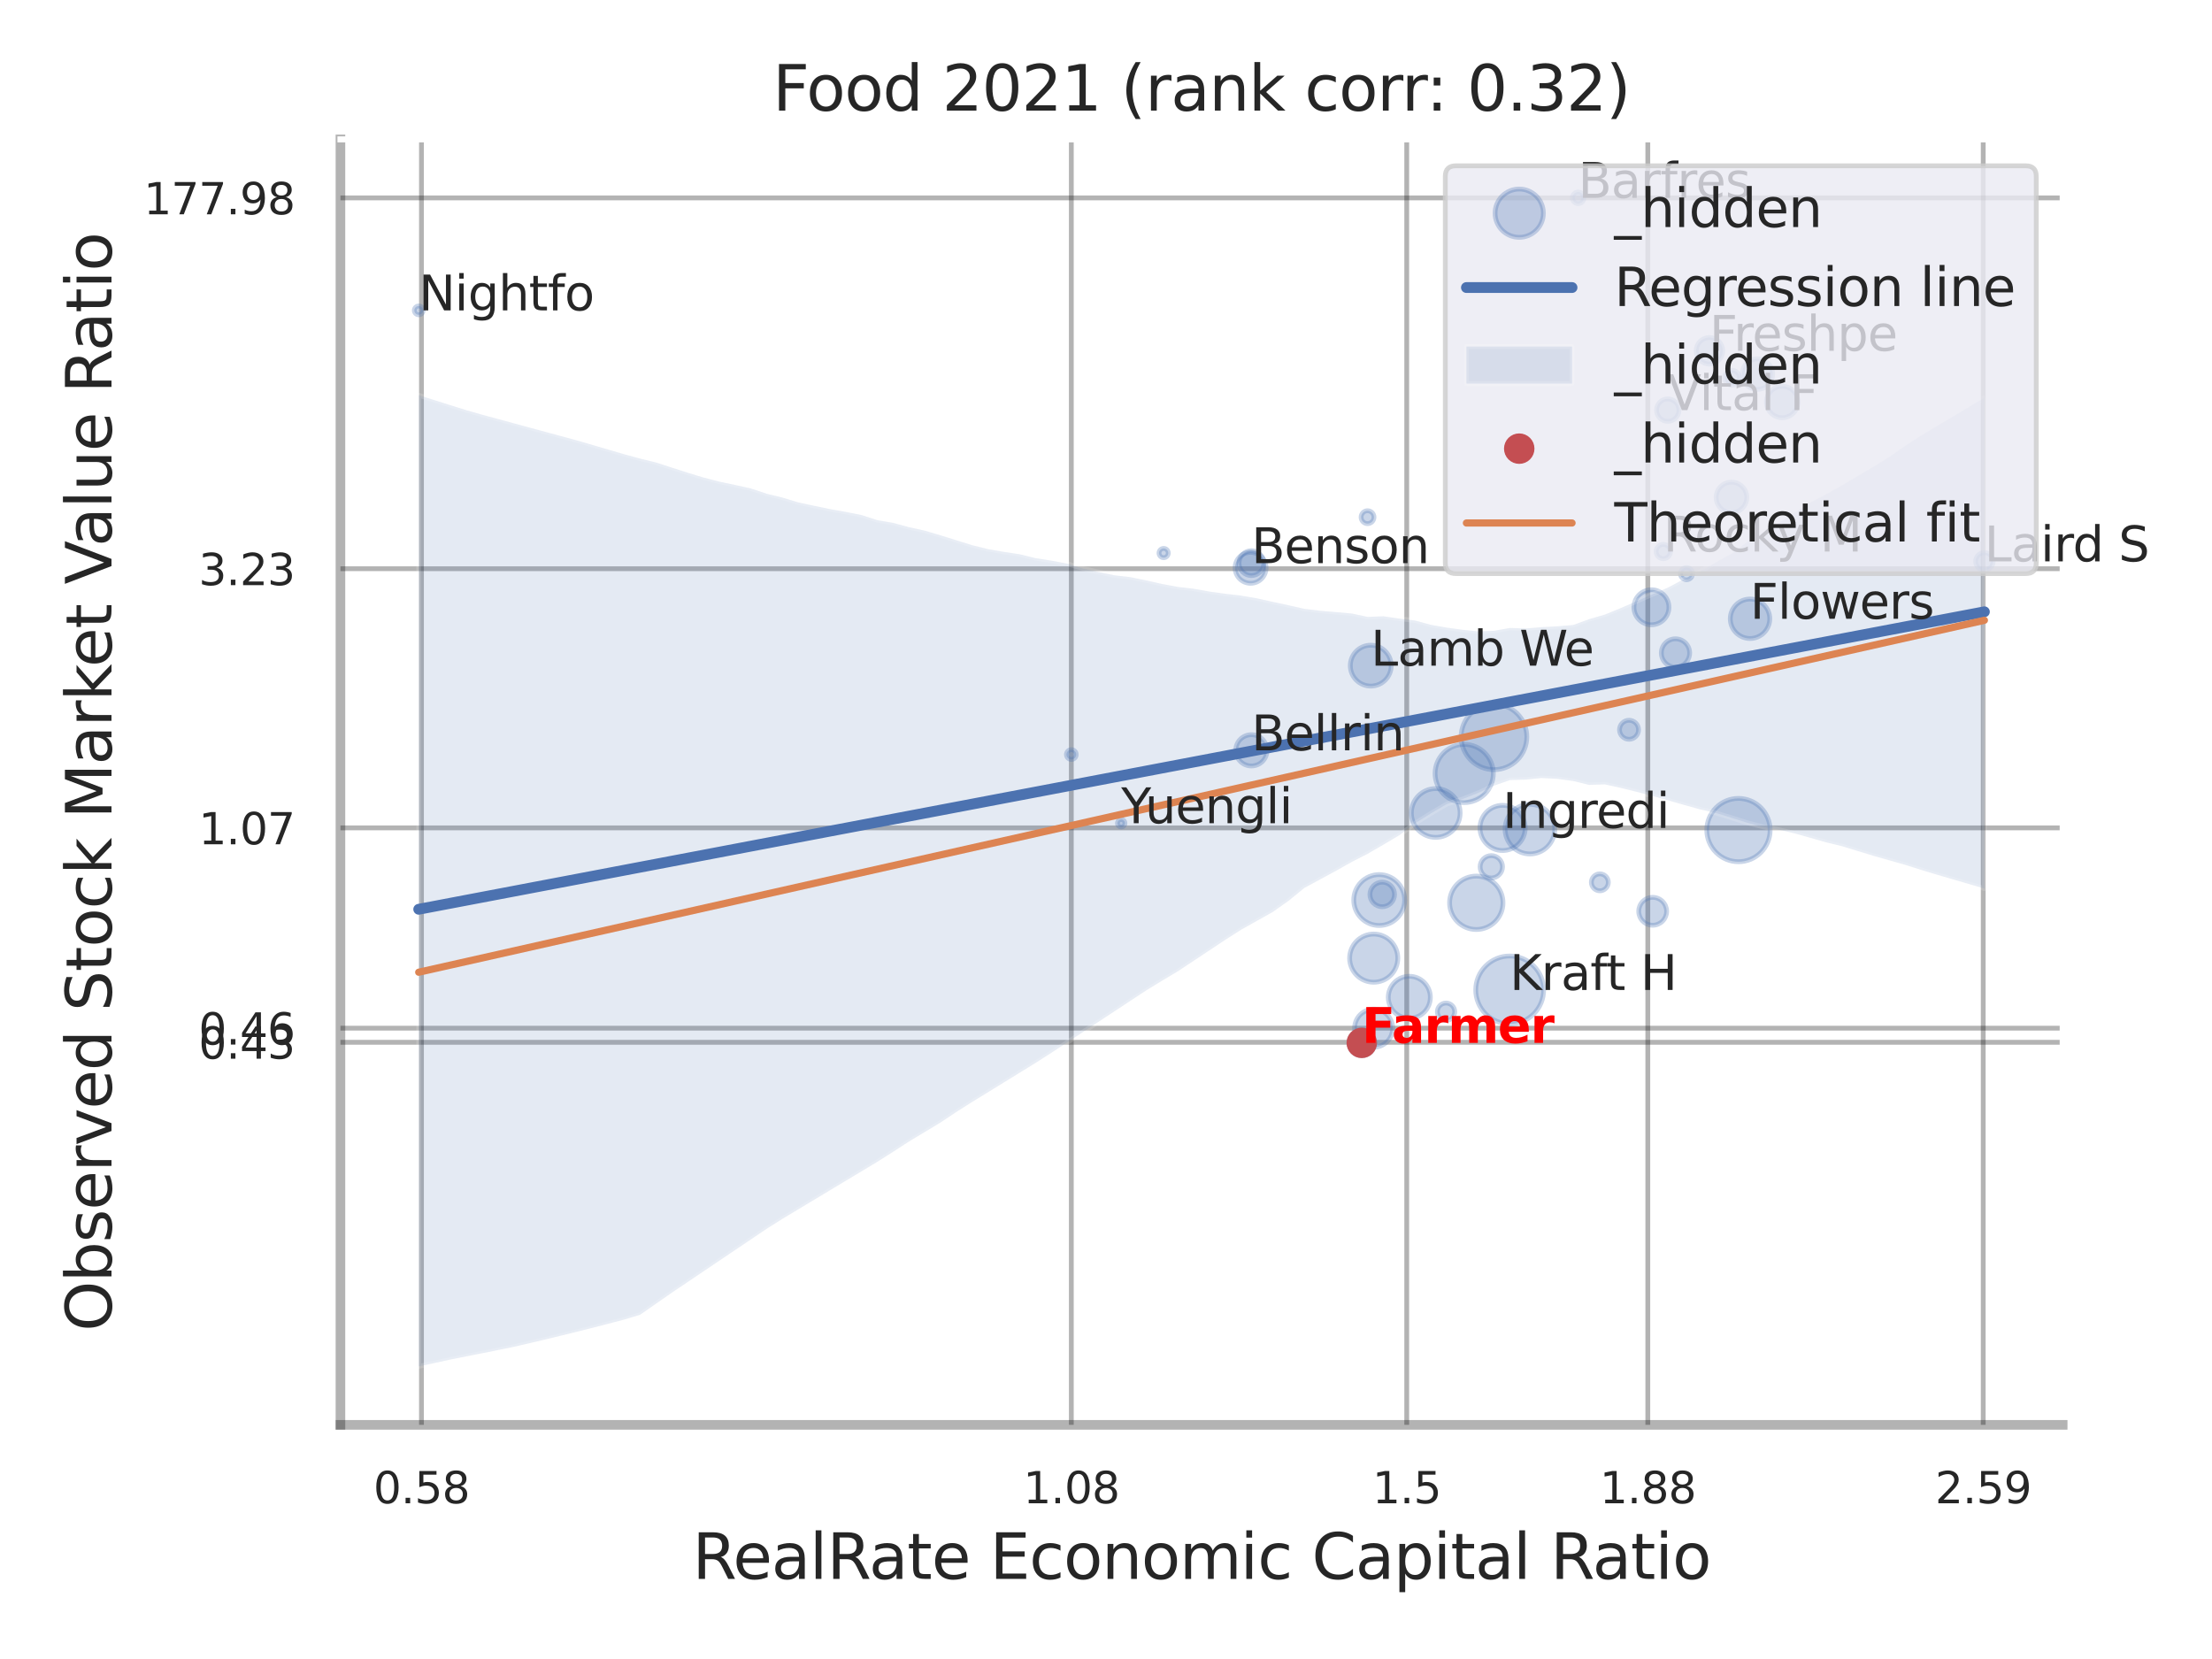 <?xml version="1.0" encoding="utf-8" standalone="no"?>
<!DOCTYPE svg PUBLIC "-//W3C//DTD SVG 1.1//EN"
  "http://www.w3.org/Graphics/SVG/1.1/DTD/svg11.dtd">
<svg xmlns:xlink="http://www.w3.org/1999/xlink" width="460.8pt" height="345.6pt" viewBox="0 0 460.8 345.6" xmlns="http://www.w3.org/2000/svg" version="1.1">
 <defs>
  <style type="text/css">*{stroke-linejoin: round; stroke-linecap: butt}</style>
 </defs>
 <g id="figure_1">
  <g id="patch_1">
   <path d="M 0 345.6 
L 460.8 345.6 
L 460.8 0 
L 0 0 
z
" style="fill: #ffffff"/>
  </g>
  <g id="axes_1">
   <g id="patch_2">
    <path d="M 70.92 296.82 
L 429.693 296.82 
L 429.693 29.04 
L 70.92 29.04 
z
" style="fill: #ffffff"/>
   </g>
   <g id="matplotlib.axis_1">
    <g id="xtick_1">
     <g id="line2d_1">
      <path d="M 87.8 296.82 
L 87.8 29.04 
" clip-path="url(#p3305367b11)" style="fill: none; stroke: #000000; stroke-opacity: 0.3; stroke-linecap: round"/>
     </g>
     <g id="text_1">
      <!-- 0.58 -->
      <g style="fill: #262626" transform="translate(77.78 313.159) scale(0.09 -0.09)">
       <defs>
        <path id="DejaVuSans-30" d="M 2034 4250 
Q 1547 4250 1301 3770 
Q 1056 3291 1056 2328 
Q 1056 1369 1301 889 
Q 1547 409 2034 409 
Q 2525 409 2770 889 
Q 3016 1369 3016 2328 
Q 3016 3291 2770 3770 
Q 2525 4250 2034 4250 
z
M 2034 4750 
Q 2819 4750 3233 4129 
Q 3647 3509 3647 2328 
Q 3647 1150 3233 529 
Q 2819 -91 2034 -91 
Q 1250 -91 836 529 
Q 422 1150 422 2328 
Q 422 3509 836 4129 
Q 1250 4750 2034 4750 
z
" transform="scale(0.016)"/>
        <path id="DejaVuSans-2e" d="M 684 794 
L 1344 794 
L 1344 0 
L 684 0 
L 684 794 
z
" transform="scale(0.016)"/>
        <path id="DejaVuSans-35" d="M 691 4666 
L 3169 4666 
L 3169 4134 
L 1269 4134 
L 1269 2991 
Q 1406 3038 1543 3061 
Q 1681 3084 1819 3084 
Q 2600 3084 3056 2656 
Q 3513 2228 3513 1497 
Q 3513 744 3044 326 
Q 2575 -91 1722 -91 
Q 1428 -91 1123 -41 
Q 819 9 494 109 
L 494 744 
Q 775 591 1075 516 
Q 1375 441 1709 441 
Q 2250 441 2565 725 
Q 2881 1009 2881 1497 
Q 2881 1984 2565 2268 
Q 2250 2553 1709 2553 
Q 1456 2553 1204 2497 
Q 953 2441 691 2322 
L 691 4666 
z
" transform="scale(0.016)"/>
        <path id="DejaVuSans-38" d="M 2034 2216 
Q 1584 2216 1326 1975 
Q 1069 1734 1069 1313 
Q 1069 891 1326 650 
Q 1584 409 2034 409 
Q 2484 409 2743 651 
Q 3003 894 3003 1313 
Q 3003 1734 2745 1975 
Q 2488 2216 2034 2216 
z
M 1403 2484 
Q 997 2584 770 2862 
Q 544 3141 544 3541 
Q 544 4100 942 4425 
Q 1341 4750 2034 4750 
Q 2731 4750 3128 4425 
Q 3525 4100 3525 3541 
Q 3525 3141 3298 2862 
Q 3072 2584 2669 2484 
Q 3125 2378 3379 2068 
Q 3634 1759 3634 1313 
Q 3634 634 3220 271 
Q 2806 -91 2034 -91 
Q 1263 -91 848 271 
Q 434 634 434 1313 
Q 434 1759 690 2068 
Q 947 2378 1403 2484 
z
M 1172 3481 
Q 1172 3119 1398 2916 
Q 1625 2713 2034 2713 
Q 2441 2713 2670 2916 
Q 2900 3119 2900 3481 
Q 2900 3844 2670 4047 
Q 2441 4250 2034 4250 
Q 1625 4250 1398 4047 
Q 1172 3844 1172 3481 
z
" transform="scale(0.016)"/>
       </defs>
       <use xlink:href="#DejaVuSans-30"/>
       <use xlink:href="#DejaVuSans-2e" transform="translate(63.623 0)"/>
       <use xlink:href="#DejaVuSans-35" transform="translate(95.41 0)"/>
       <use xlink:href="#DejaVuSans-38" transform="translate(159.033 0)"/>
      </g>
     </g>
    </g>
    <g id="xtick_2">
     <g id="line2d_2">
      <path d="M 223.176 296.82 
L 223.176 29.04 
" clip-path="url(#p3305367b11)" style="fill: none; stroke: #000000; stroke-opacity: 0.3; stroke-linecap: round"/>
     </g>
     <g id="text_2">
      <!-- 1.08 -->
      <g style="fill: #262626" transform="translate(213.157 313.159) scale(0.09 -0.09)">
       <defs>
        <path id="DejaVuSans-31" d="M 794 531 
L 1825 531 
L 1825 4091 
L 703 3866 
L 703 4441 
L 1819 4666 
L 2450 4666 
L 2450 531 
L 3481 531 
L 3481 0 
L 794 0 
L 794 531 
z
" transform="scale(0.016)"/>
       </defs>
       <use xlink:href="#DejaVuSans-31"/>
       <use xlink:href="#DejaVuSans-2e" transform="translate(63.623 0)"/>
       <use xlink:href="#DejaVuSans-30" transform="translate(95.41 0)"/>
       <use xlink:href="#DejaVuSans-38" transform="translate(159.033 0)"/>
      </g>
     </g>
    </g>
    <g id="xtick_3">
     <g id="line2d_3">
      <path d="M 293.048 296.82 
L 293.048 29.04 
" clip-path="url(#p3305367b11)" style="fill: none; stroke: #000000; stroke-opacity: 0.3; stroke-linecap: round"/>
     </g>
     <g id="text_3">
      <!-- 1.5 -->
      <g style="fill: #262626" transform="translate(285.892 313.159) scale(0.09 -0.09)">
       <use xlink:href="#DejaVuSans-31"/>
       <use xlink:href="#DejaVuSans-2e" transform="translate(63.623 0)"/>
       <use xlink:href="#DejaVuSans-35" transform="translate(95.41 0)"/>
      </g>
     </g>
    </g>
    <g id="xtick_4">
     <g id="line2d_4">
      <path d="M 343.269 296.82 
L 343.269 29.04 
" clip-path="url(#p3305367b11)" style="fill: none; stroke: #000000; stroke-opacity: 0.3; stroke-linecap: round"/>
     </g>
     <g id="text_4">
      <!-- 1.88 -->
      <g style="fill: #262626" transform="translate(333.249 313.159) scale(0.09 -0.09)">
       <use xlink:href="#DejaVuSans-31"/>
       <use xlink:href="#DejaVuSans-2e" transform="translate(63.623 0)"/>
       <use xlink:href="#DejaVuSans-38" transform="translate(95.41 0)"/>
       <use xlink:href="#DejaVuSans-38" transform="translate(159.033 0)"/>
      </g>
     </g>
    </g>
    <g id="xtick_5">
     <g id="line2d_5">
      <path d="M 413.14 296.82 
L 413.14 29.04 
" clip-path="url(#p3305367b11)" style="fill: none; stroke: #000000; stroke-opacity: 0.3; stroke-linecap: round"/>
     </g>
     <g id="text_5">
      <!-- 2.59 -->
      <g style="fill: #262626" transform="translate(403.121 313.159) scale(0.09 -0.09)">
       <defs>
        <path id="DejaVuSans-32" d="M 1228 531 
L 3431 531 
L 3431 0 
L 469 0 
L 469 531 
Q 828 903 1448 1529 
Q 2069 2156 2228 2338 
Q 2531 2678 2651 2914 
Q 2772 3150 2772 3378 
Q 2772 3750 2511 3984 
Q 2250 4219 1831 4219 
Q 1534 4219 1204 4116 
Q 875 4013 500 3803 
L 500 4441 
Q 881 4594 1212 4672 
Q 1544 4750 1819 4750 
Q 2544 4750 2975 4387 
Q 3406 4025 3406 3419 
Q 3406 3131 3298 2873 
Q 3191 2616 2906 2266 
Q 2828 2175 2409 1742 
Q 1991 1309 1228 531 
z
" transform="scale(0.016)"/>
        <path id="DejaVuSans-39" d="M 703 97 
L 703 672 
Q 941 559 1184 500 
Q 1428 441 1663 441 
Q 2288 441 2617 861 
Q 2947 1281 2994 2138 
Q 2813 1869 2534 1725 
Q 2256 1581 1919 1581 
Q 1219 1581 811 2004 
Q 403 2428 403 3163 
Q 403 3881 828 4315 
Q 1253 4750 1959 4750 
Q 2769 4750 3195 4129 
Q 3622 3509 3622 2328 
Q 3622 1225 3098 567 
Q 2575 -91 1691 -91 
Q 1453 -91 1209 -44 
Q 966 3 703 97 
z
M 1959 2075 
Q 2384 2075 2632 2365 
Q 2881 2656 2881 3163 
Q 2881 3666 2632 3958 
Q 2384 4250 1959 4250 
Q 1534 4250 1286 3958 
Q 1038 3666 1038 3163 
Q 1038 2656 1286 2365 
Q 1534 2075 1959 2075 
z
" transform="scale(0.016)"/>
       </defs>
       <use xlink:href="#DejaVuSans-32"/>
       <use xlink:href="#DejaVuSans-2e" transform="translate(63.623 0)"/>
       <use xlink:href="#DejaVuSans-35" transform="translate(95.41 0)"/>
       <use xlink:href="#DejaVuSans-39" transform="translate(159.033 0)"/>
      </g>
     </g>
    </g>
    <g id="xtick_6"/>
    <g id="xtick_7"/>
    <g id="xtick_8"/>
    <g id="text_6">
     <!-- RealRate Economic Capital Ratio -->
     <g style="fill: #262626" transform="translate(144.253 328.908) scale(0.13 -0.13)">
      <defs>
       <path id="DejaVuSans-52" d="M 2841 2188 
Q 3044 2119 3236 1894 
Q 3428 1669 3622 1275 
L 4263 0 
L 3584 0 
L 2988 1197 
Q 2756 1666 2539 1819 
Q 2322 1972 1947 1972 
L 1259 1972 
L 1259 0 
L 628 0 
L 628 4666 
L 2053 4666 
Q 2853 4666 3247 4331 
Q 3641 3997 3641 3322 
Q 3641 2881 3436 2590 
Q 3231 2300 2841 2188 
z
M 1259 4147 
L 1259 2491 
L 2053 2491 
Q 2509 2491 2742 2702 
Q 2975 2913 2975 3322 
Q 2975 3731 2742 3939 
Q 2509 4147 2053 4147 
L 1259 4147 
z
" transform="scale(0.016)"/>
       <path id="DejaVuSans-65" d="M 3597 1894 
L 3597 1613 
L 953 1613 
Q 991 1019 1311 708 
Q 1631 397 2203 397 
Q 2534 397 2845 478 
Q 3156 559 3463 722 
L 3463 178 
Q 3153 47 2828 -22 
Q 2503 -91 2169 -91 
Q 1331 -91 842 396 
Q 353 884 353 1716 
Q 353 2575 817 3079 
Q 1281 3584 2069 3584 
Q 2775 3584 3186 3129 
Q 3597 2675 3597 1894 
z
M 3022 2063 
Q 3016 2534 2758 2815 
Q 2500 3097 2075 3097 
Q 1594 3097 1305 2825 
Q 1016 2553 972 2059 
L 3022 2063 
z
" transform="scale(0.016)"/>
       <path id="DejaVuSans-61" d="M 2194 1759 
Q 1497 1759 1228 1600 
Q 959 1441 959 1056 
Q 959 750 1161 570 
Q 1363 391 1709 391 
Q 2188 391 2477 730 
Q 2766 1069 2766 1631 
L 2766 1759 
L 2194 1759 
z
M 3341 1997 
L 3341 0 
L 2766 0 
L 2766 531 
Q 2569 213 2275 61 
Q 1981 -91 1556 -91 
Q 1019 -91 701 211 
Q 384 513 384 1019 
Q 384 1609 779 1909 
Q 1175 2209 1959 2209 
L 2766 2209 
L 2766 2266 
Q 2766 2663 2505 2880 
Q 2244 3097 1772 3097 
Q 1472 3097 1187 3025 
Q 903 2953 641 2809 
L 641 3341 
Q 956 3463 1253 3523 
Q 1550 3584 1831 3584 
Q 2591 3584 2966 3190 
Q 3341 2797 3341 1997 
z
" transform="scale(0.016)"/>
       <path id="DejaVuSans-6c" d="M 603 4863 
L 1178 4863 
L 1178 0 
L 603 0 
L 603 4863 
z
" transform="scale(0.016)"/>
       <path id="DejaVuSans-74" d="M 1172 4494 
L 1172 3500 
L 2356 3500 
L 2356 3053 
L 1172 3053 
L 1172 1153 
Q 1172 725 1289 603 
Q 1406 481 1766 481 
L 2356 481 
L 2356 0 
L 1766 0 
Q 1100 0 847 248 
Q 594 497 594 1153 
L 594 3053 
L 172 3053 
L 172 3500 
L 594 3500 
L 594 4494 
L 1172 4494 
z
" transform="scale(0.016)"/>
       <path id="DejaVuSans-20" transform="scale(0.016)"/>
       <path id="DejaVuSans-45" d="M 628 4666 
L 3578 4666 
L 3578 4134 
L 1259 4134 
L 1259 2753 
L 3481 2753 
L 3481 2222 
L 1259 2222 
L 1259 531 
L 3634 531 
L 3634 0 
L 628 0 
L 628 4666 
z
" transform="scale(0.016)"/>
       <path id="DejaVuSans-63" d="M 3122 3366 
L 3122 2828 
Q 2878 2963 2633 3030 
Q 2388 3097 2138 3097 
Q 1578 3097 1268 2742 
Q 959 2388 959 1747 
Q 959 1106 1268 751 
Q 1578 397 2138 397 
Q 2388 397 2633 464 
Q 2878 531 3122 666 
L 3122 134 
Q 2881 22 2623 -34 
Q 2366 -91 2075 -91 
Q 1284 -91 818 406 
Q 353 903 353 1747 
Q 353 2603 823 3093 
Q 1294 3584 2113 3584 
Q 2378 3584 2631 3529 
Q 2884 3475 3122 3366 
z
" transform="scale(0.016)"/>
       <path id="DejaVuSans-6f" d="M 1959 3097 
Q 1497 3097 1228 2736 
Q 959 2375 959 1747 
Q 959 1119 1226 758 
Q 1494 397 1959 397 
Q 2419 397 2687 759 
Q 2956 1122 2956 1747 
Q 2956 2369 2687 2733 
Q 2419 3097 1959 3097 
z
M 1959 3584 
Q 2709 3584 3137 3096 
Q 3566 2609 3566 1747 
Q 3566 888 3137 398 
Q 2709 -91 1959 -91 
Q 1206 -91 779 398 
Q 353 888 353 1747 
Q 353 2609 779 3096 
Q 1206 3584 1959 3584 
z
" transform="scale(0.016)"/>
       <path id="DejaVuSans-6e" d="M 3513 2113 
L 3513 0 
L 2938 0 
L 2938 2094 
Q 2938 2591 2744 2837 
Q 2550 3084 2163 3084 
Q 1697 3084 1428 2787 
Q 1159 2491 1159 1978 
L 1159 0 
L 581 0 
L 581 3500 
L 1159 3500 
L 1159 2956 
Q 1366 3272 1645 3428 
Q 1925 3584 2291 3584 
Q 2894 3584 3203 3211 
Q 3513 2838 3513 2113 
z
" transform="scale(0.016)"/>
       <path id="DejaVuSans-6d" d="M 3328 2828 
Q 3544 3216 3844 3400 
Q 4144 3584 4550 3584 
Q 5097 3584 5394 3201 
Q 5691 2819 5691 2113 
L 5691 0 
L 5113 0 
L 5113 2094 
Q 5113 2597 4934 2840 
Q 4756 3084 4391 3084 
Q 3944 3084 3684 2787 
Q 3425 2491 3425 1978 
L 3425 0 
L 2847 0 
L 2847 2094 
Q 2847 2600 2669 2842 
Q 2491 3084 2119 3084 
Q 1678 3084 1418 2786 
Q 1159 2488 1159 1978 
L 1159 0 
L 581 0 
L 581 3500 
L 1159 3500 
L 1159 2956 
Q 1356 3278 1631 3431 
Q 1906 3584 2284 3584 
Q 2666 3584 2933 3390 
Q 3200 3197 3328 2828 
z
" transform="scale(0.016)"/>
       <path id="DejaVuSans-69" d="M 603 3500 
L 1178 3500 
L 1178 0 
L 603 0 
L 603 3500 
z
M 603 4863 
L 1178 4863 
L 1178 4134 
L 603 4134 
L 603 4863 
z
" transform="scale(0.016)"/>
       <path id="DejaVuSans-43" d="M 4122 4306 
L 4122 3641 
Q 3803 3938 3442 4084 
Q 3081 4231 2675 4231 
Q 1875 4231 1450 3742 
Q 1025 3253 1025 2328 
Q 1025 1406 1450 917 
Q 1875 428 2675 428 
Q 3081 428 3442 575 
Q 3803 722 4122 1019 
L 4122 359 
Q 3791 134 3420 21 
Q 3050 -91 2638 -91 
Q 1578 -91 968 557 
Q 359 1206 359 2328 
Q 359 3453 968 4101 
Q 1578 4750 2638 4750 
Q 3056 4750 3426 4639 
Q 3797 4528 4122 4306 
z
" transform="scale(0.016)"/>
       <path id="DejaVuSans-70" d="M 1159 525 
L 1159 -1331 
L 581 -1331 
L 581 3500 
L 1159 3500 
L 1159 2969 
Q 1341 3281 1617 3432 
Q 1894 3584 2278 3584 
Q 2916 3584 3314 3078 
Q 3713 2572 3713 1747 
Q 3713 922 3314 415 
Q 2916 -91 2278 -91 
Q 1894 -91 1617 61 
Q 1341 213 1159 525 
z
M 3116 1747 
Q 3116 2381 2855 2742 
Q 2594 3103 2138 3103 
Q 1681 3103 1420 2742 
Q 1159 2381 1159 1747 
Q 1159 1113 1420 752 
Q 1681 391 2138 391 
Q 2594 391 2855 752 
Q 3116 1113 3116 1747 
z
" transform="scale(0.016)"/>
      </defs>
      <use xlink:href="#DejaVuSans-52"/>
      <use xlink:href="#DejaVuSans-65" transform="translate(64.982 0)"/>
      <use xlink:href="#DejaVuSans-61" transform="translate(126.506 0)"/>
      <use xlink:href="#DejaVuSans-6c" transform="translate(187.785 0)"/>
      <use xlink:href="#DejaVuSans-52" transform="translate(215.568 0)"/>
      <use xlink:href="#DejaVuSans-61" transform="translate(282.801 0)"/>
      <use xlink:href="#DejaVuSans-74" transform="translate(344.08 0)"/>
      <use xlink:href="#DejaVuSans-65" transform="translate(383.289 0)"/>
      <use xlink:href="#DejaVuSans-20" transform="translate(444.812 0)"/>
      <use xlink:href="#DejaVuSans-45" transform="translate(476.6 0)"/>
      <use xlink:href="#DejaVuSans-63" transform="translate(539.783 0)"/>
      <use xlink:href="#DejaVuSans-6f" transform="translate(594.764 0)"/>
      <use xlink:href="#DejaVuSans-6e" transform="translate(655.945 0)"/>
      <use xlink:href="#DejaVuSans-6f" transform="translate(719.324 0)"/>
      <use xlink:href="#DejaVuSans-6d" transform="translate(780.506 0)"/>
      <use xlink:href="#DejaVuSans-69" transform="translate(877.918 0)"/>
      <use xlink:href="#DejaVuSans-63" transform="translate(905.701 0)"/>
      <use xlink:href="#DejaVuSans-20" transform="translate(960.682 0)"/>
      <use xlink:href="#DejaVuSans-43" transform="translate(992.469 0)"/>
      <use xlink:href="#DejaVuSans-61" transform="translate(1062.293 0)"/>
      <use xlink:href="#DejaVuSans-70" transform="translate(1123.572 0)"/>
      <use xlink:href="#DejaVuSans-69" transform="translate(1187.049 0)"/>
      <use xlink:href="#DejaVuSans-74" transform="translate(1214.832 0)"/>
      <use xlink:href="#DejaVuSans-61" transform="translate(1254.041 0)"/>
      <use xlink:href="#DejaVuSans-6c" transform="translate(1315.32 0)"/>
      <use xlink:href="#DejaVuSans-20" transform="translate(1343.104 0)"/>
      <use xlink:href="#DejaVuSans-52" transform="translate(1374.891 0)"/>
      <use xlink:href="#DejaVuSans-61" transform="translate(1442.123 0)"/>
      <use xlink:href="#DejaVuSans-74" transform="translate(1503.402 0)"/>
      <use xlink:href="#DejaVuSans-69" transform="translate(1542.611 0)"/>
      <use xlink:href="#DejaVuSans-6f" transform="translate(1570.395 0)"/>
     </g>
    </g>
   </g>
   <g id="matplotlib.axis_2">
    <g id="ytick_1">
     <g id="line2d_6">
      <path d="M 70.92 217.128 
L 429.693 217.128 
" clip-path="url(#p3305367b11)" style="fill: none; stroke: #000000; stroke-opacity: 0.3; stroke-linecap: round"/>
     </g>
     <g id="text_7">
      <!-- 0.43 -->
      <g style="fill: #262626" transform="translate(41.381 220.547) scale(0.09 -0.09)">
       <defs>
        <path id="DejaVuSans-34" d="M 2419 4116 
L 825 1625 
L 2419 1625 
L 2419 4116 
z
M 2253 4666 
L 3047 4666 
L 3047 1625 
L 3713 1625 
L 3713 1100 
L 3047 1100 
L 3047 0 
L 2419 0 
L 2419 1100 
L 313 1100 
L 313 1709 
L 2253 4666 
z
" transform="scale(0.016)"/>
        <path id="DejaVuSans-33" d="M 2597 2516 
Q 3050 2419 3304 2112 
Q 3559 1806 3559 1356 
Q 3559 666 3084 287 
Q 2609 -91 1734 -91 
Q 1441 -91 1130 -33 
Q 819 25 488 141 
L 488 750 
Q 750 597 1062 519 
Q 1375 441 1716 441 
Q 2309 441 2620 675 
Q 2931 909 2931 1356 
Q 2931 1769 2642 2001 
Q 2353 2234 1838 2234 
L 1294 2234 
L 1294 2753 
L 1863 2753 
Q 2328 2753 2575 2939 
Q 2822 3125 2822 3475 
Q 2822 3834 2567 4026 
Q 2313 4219 1838 4219 
Q 1578 4219 1281 4162 
Q 984 4106 628 3988 
L 628 4550 
Q 988 4650 1302 4700 
Q 1616 4750 1894 4750 
Q 2613 4750 3031 4423 
Q 3450 4097 3450 3541 
Q 3450 3153 3228 2886 
Q 3006 2619 2597 2516 
z
" transform="scale(0.016)"/>
       </defs>
       <use xlink:href="#DejaVuSans-30"/>
       <use xlink:href="#DejaVuSans-2e" transform="translate(63.623 0)"/>
       <use xlink:href="#DejaVuSans-34" transform="translate(95.41 0)"/>
       <use xlink:href="#DejaVuSans-33" transform="translate(159.033 0)"/>
      </g>
     </g>
    </g>
    <g id="ytick_2">
     <g id="line2d_7">
      <path d="M 70.92 214.183 
L 429.693 214.183 
" clip-path="url(#p3305367b11)" style="fill: none; stroke: #000000; stroke-opacity: 0.3; stroke-linecap: round"/>
     </g>
     <g id="text_8">
      <!-- 0.46 -->
      <g style="fill: #262626" transform="translate(41.381 217.602) scale(0.09 -0.09)">
       <defs>
        <path id="DejaVuSans-36" d="M 2113 2584 
Q 1688 2584 1439 2293 
Q 1191 2003 1191 1497 
Q 1191 994 1439 701 
Q 1688 409 2113 409 
Q 2538 409 2786 701 
Q 3034 994 3034 1497 
Q 3034 2003 2786 2293 
Q 2538 2584 2113 2584 
z
M 3366 4563 
L 3366 3988 
Q 3128 4100 2886 4159 
Q 2644 4219 2406 4219 
Q 1781 4219 1451 3797 
Q 1122 3375 1075 2522 
Q 1259 2794 1537 2939 
Q 1816 3084 2150 3084 
Q 2853 3084 3261 2657 
Q 3669 2231 3669 1497 
Q 3669 778 3244 343 
Q 2819 -91 2113 -91 
Q 1303 -91 875 529 
Q 447 1150 447 2328 
Q 447 3434 972 4092 
Q 1497 4750 2381 4750 
Q 2619 4750 2861 4703 
Q 3103 4656 3366 4563 
z
" transform="scale(0.016)"/>
       </defs>
       <use xlink:href="#DejaVuSans-30"/>
       <use xlink:href="#DejaVuSans-2e" transform="translate(63.623 0)"/>
       <use xlink:href="#DejaVuSans-34" transform="translate(95.41 0)"/>
       <use xlink:href="#DejaVuSans-36" transform="translate(159.033 0)"/>
      </g>
     </g>
    </g>
    <g id="ytick_3">
     <g id="line2d_8">
      <path d="M 70.92 172.464 
L 429.693 172.464 
" clip-path="url(#p3305367b11)" style="fill: none; stroke: #000000; stroke-opacity: 0.3; stroke-linecap: round"/>
     </g>
     <g id="text_9">
      <!-- 1.07 -->
      <g style="fill: #262626" transform="translate(41.381 175.883) scale(0.09 -0.09)">
       <defs>
        <path id="DejaVuSans-37" d="M 525 4666 
L 3525 4666 
L 3525 4397 
L 1831 0 
L 1172 0 
L 2766 4134 
L 525 4134 
L 525 4666 
z
" transform="scale(0.016)"/>
       </defs>
       <use xlink:href="#DejaVuSans-31"/>
       <use xlink:href="#DejaVuSans-2e" transform="translate(63.623 0)"/>
       <use xlink:href="#DejaVuSans-30" transform="translate(95.41 0)"/>
       <use xlink:href="#DejaVuSans-37" transform="translate(159.033 0)"/>
      </g>
     </g>
    </g>
    <g id="ytick_4">
     <g id="line2d_9">
      <path d="M 70.92 118.475 
L 429.693 118.475 
" clip-path="url(#p3305367b11)" style="fill: none; stroke: #000000; stroke-opacity: 0.3; stroke-linecap: round"/>
     </g>
     <g id="text_10">
      <!-- 3.23 -->
      <g style="fill: #262626" transform="translate(41.381 121.894) scale(0.09 -0.09)">
       <use xlink:href="#DejaVuSans-33"/>
       <use xlink:href="#DejaVuSans-2e" transform="translate(63.623 0)"/>
       <use xlink:href="#DejaVuSans-32" transform="translate(95.41 0)"/>
       <use xlink:href="#DejaVuSans-33" transform="translate(159.033 0)"/>
      </g>
     </g>
    </g>
    <g id="ytick_5">
     <g id="line2d_10">
      <path d="M 70.92 41.224 
L 429.693 41.224 
" clip-path="url(#p3305367b11)" style="fill: none; stroke: #000000; stroke-opacity: 0.3; stroke-linecap: round"/>
     </g>
     <g id="text_11">
      <!-- 177.98 -->
      <g style="fill: #262626" transform="translate(29.928 44.643) scale(0.09 -0.09)">
       <use xlink:href="#DejaVuSans-31"/>
       <use xlink:href="#DejaVuSans-37" transform="translate(63.623 0)"/>
       <use xlink:href="#DejaVuSans-37" transform="translate(127.246 0)"/>
       <use xlink:href="#DejaVuSans-2e" transform="translate(190.869 0)"/>
       <use xlink:href="#DejaVuSans-39" transform="translate(222.656 0)"/>
       <use xlink:href="#DejaVuSans-38" transform="translate(286.279 0)"/>
      </g>
     </g>
    </g>
    <g id="ytick_6"/>
    <g id="ytick_7"/>
    <g id="ytick_8"/>
    <g id="text_12">
     <!-- Observed Stock Market Value Ratio -->
     <g style="fill: #262626" transform="translate(23.225 277.332) rotate(-90) scale(0.13 -0.13)">
      <defs>
       <path id="DejaVuSans-4f" d="M 2522 4238 
Q 1834 4238 1429 3725 
Q 1025 3213 1025 2328 
Q 1025 1447 1429 934 
Q 1834 422 2522 422 
Q 3209 422 3611 934 
Q 4013 1447 4013 2328 
Q 4013 3213 3611 3725 
Q 3209 4238 2522 4238 
z
M 2522 4750 
Q 3503 4750 4090 4092 
Q 4678 3434 4678 2328 
Q 4678 1225 4090 567 
Q 3503 -91 2522 -91 
Q 1538 -91 948 565 
Q 359 1222 359 2328 
Q 359 3434 948 4092 
Q 1538 4750 2522 4750 
z
" transform="scale(0.016)"/>
       <path id="DejaVuSans-62" d="M 3116 1747 
Q 3116 2381 2855 2742 
Q 2594 3103 2138 3103 
Q 1681 3103 1420 2742 
Q 1159 2381 1159 1747 
Q 1159 1113 1420 752 
Q 1681 391 2138 391 
Q 2594 391 2855 752 
Q 3116 1113 3116 1747 
z
M 1159 2969 
Q 1341 3281 1617 3432 
Q 1894 3584 2278 3584 
Q 2916 3584 3314 3078 
Q 3713 2572 3713 1747 
Q 3713 922 3314 415 
Q 2916 -91 2278 -91 
Q 1894 -91 1617 61 
Q 1341 213 1159 525 
L 1159 0 
L 581 0 
L 581 4863 
L 1159 4863 
L 1159 2969 
z
" transform="scale(0.016)"/>
       <path id="DejaVuSans-73" d="M 2834 3397 
L 2834 2853 
Q 2591 2978 2328 3040 
Q 2066 3103 1784 3103 
Q 1356 3103 1142 2972 
Q 928 2841 928 2578 
Q 928 2378 1081 2264 
Q 1234 2150 1697 2047 
L 1894 2003 
Q 2506 1872 2764 1633 
Q 3022 1394 3022 966 
Q 3022 478 2636 193 
Q 2250 -91 1575 -91 
Q 1294 -91 989 -36 
Q 684 19 347 128 
L 347 722 
Q 666 556 975 473 
Q 1284 391 1588 391 
Q 1994 391 2212 530 
Q 2431 669 2431 922 
Q 2431 1156 2273 1281 
Q 2116 1406 1581 1522 
L 1381 1569 
Q 847 1681 609 1914 
Q 372 2147 372 2553 
Q 372 3047 722 3315 
Q 1072 3584 1716 3584 
Q 2034 3584 2315 3537 
Q 2597 3491 2834 3397 
z
" transform="scale(0.016)"/>
       <path id="DejaVuSans-72" d="M 2631 2963 
Q 2534 3019 2420 3045 
Q 2306 3072 2169 3072 
Q 1681 3072 1420 2755 
Q 1159 2438 1159 1844 
L 1159 0 
L 581 0 
L 581 3500 
L 1159 3500 
L 1159 2956 
Q 1341 3275 1631 3429 
Q 1922 3584 2338 3584 
Q 2397 3584 2469 3576 
Q 2541 3569 2628 3553 
L 2631 2963 
z
" transform="scale(0.016)"/>
       <path id="DejaVuSans-76" d="M 191 3500 
L 800 3500 
L 1894 563 
L 2988 3500 
L 3597 3500 
L 2284 0 
L 1503 0 
L 191 3500 
z
" transform="scale(0.016)"/>
       <path id="DejaVuSans-64" d="M 2906 2969 
L 2906 4863 
L 3481 4863 
L 3481 0 
L 2906 0 
L 2906 525 
Q 2725 213 2448 61 
Q 2172 -91 1784 -91 
Q 1150 -91 751 415 
Q 353 922 353 1747 
Q 353 2572 751 3078 
Q 1150 3584 1784 3584 
Q 2172 3584 2448 3432 
Q 2725 3281 2906 2969 
z
M 947 1747 
Q 947 1113 1208 752 
Q 1469 391 1925 391 
Q 2381 391 2643 752 
Q 2906 1113 2906 1747 
Q 2906 2381 2643 2742 
Q 2381 3103 1925 3103 
Q 1469 3103 1208 2742 
Q 947 2381 947 1747 
z
" transform="scale(0.016)"/>
       <path id="DejaVuSans-53" d="M 3425 4513 
L 3425 3897 
Q 3066 4069 2747 4153 
Q 2428 4238 2131 4238 
Q 1616 4238 1336 4038 
Q 1056 3838 1056 3469 
Q 1056 3159 1242 3001 
Q 1428 2844 1947 2747 
L 2328 2669 
Q 3034 2534 3370 2195 
Q 3706 1856 3706 1288 
Q 3706 609 3251 259 
Q 2797 -91 1919 -91 
Q 1588 -91 1214 -16 
Q 841 59 441 206 
L 441 856 
Q 825 641 1194 531 
Q 1563 422 1919 422 
Q 2459 422 2753 634 
Q 3047 847 3047 1241 
Q 3047 1584 2836 1778 
Q 2625 1972 2144 2069 
L 1759 2144 
Q 1053 2284 737 2584 
Q 422 2884 422 3419 
Q 422 4038 858 4394 
Q 1294 4750 2059 4750 
Q 2388 4750 2728 4690 
Q 3069 4631 3425 4513 
z
" transform="scale(0.016)"/>
       <path id="DejaVuSans-6b" d="M 581 4863 
L 1159 4863 
L 1159 1991 
L 2875 3500 
L 3609 3500 
L 1753 1863 
L 3688 0 
L 2938 0 
L 1159 1709 
L 1159 0 
L 581 0 
L 581 4863 
z
" transform="scale(0.016)"/>
       <path id="DejaVuSans-4d" d="M 628 4666 
L 1569 4666 
L 2759 1491 
L 3956 4666 
L 4897 4666 
L 4897 0 
L 4281 0 
L 4281 4097 
L 3078 897 
L 2444 897 
L 1241 4097 
L 1241 0 
L 628 0 
L 628 4666 
z
" transform="scale(0.016)"/>
       <path id="DejaVuSans-56" d="M 1831 0 
L 50 4666 
L 709 4666 
L 2188 738 
L 3669 4666 
L 4325 4666 
L 2547 0 
L 1831 0 
z
" transform="scale(0.016)"/>
       <path id="DejaVuSans-75" d="M 544 1381 
L 544 3500 
L 1119 3500 
L 1119 1403 
Q 1119 906 1312 657 
Q 1506 409 1894 409 
Q 2359 409 2629 706 
Q 2900 1003 2900 1516 
L 2900 3500 
L 3475 3500 
L 3475 0 
L 2900 0 
L 2900 538 
Q 2691 219 2414 64 
Q 2138 -91 1772 -91 
Q 1169 -91 856 284 
Q 544 659 544 1381 
z
M 1991 3584 
L 1991 3584 
z
" transform="scale(0.016)"/>
      </defs>
      <use xlink:href="#DejaVuSans-4f"/>
      <use xlink:href="#DejaVuSans-62" transform="translate(78.711 0)"/>
      <use xlink:href="#DejaVuSans-73" transform="translate(142.188 0)"/>
      <use xlink:href="#DejaVuSans-65" transform="translate(194.287 0)"/>
      <use xlink:href="#DejaVuSans-72" transform="translate(255.811 0)"/>
      <use xlink:href="#DejaVuSans-76" transform="translate(296.924 0)"/>
      <use xlink:href="#DejaVuSans-65" transform="translate(356.104 0)"/>
      <use xlink:href="#DejaVuSans-64" transform="translate(417.627 0)"/>
      <use xlink:href="#DejaVuSans-20" transform="translate(481.104 0)"/>
      <use xlink:href="#DejaVuSans-53" transform="translate(512.891 0)"/>
      <use xlink:href="#DejaVuSans-74" transform="translate(576.367 0)"/>
      <use xlink:href="#DejaVuSans-6f" transform="translate(615.576 0)"/>
      <use xlink:href="#DejaVuSans-63" transform="translate(676.758 0)"/>
      <use xlink:href="#DejaVuSans-6b" transform="translate(731.738 0)"/>
      <use xlink:href="#DejaVuSans-20" transform="translate(789.648 0)"/>
      <use xlink:href="#DejaVuSans-4d" transform="translate(821.436 0)"/>
      <use xlink:href="#DejaVuSans-61" transform="translate(907.715 0)"/>
      <use xlink:href="#DejaVuSans-72" transform="translate(968.994 0)"/>
      <use xlink:href="#DejaVuSans-6b" transform="translate(1010.107 0)"/>
      <use xlink:href="#DejaVuSans-65" transform="translate(1064.393 0)"/>
      <use xlink:href="#DejaVuSans-74" transform="translate(1125.916 0)"/>
      <use xlink:href="#DejaVuSans-20" transform="translate(1165.125 0)"/>
      <use xlink:href="#DejaVuSans-56" transform="translate(1196.912 0)"/>
      <use xlink:href="#DejaVuSans-61" transform="translate(1257.57 0)"/>
      <use xlink:href="#DejaVuSans-6c" transform="translate(1318.85 0)"/>
      <use xlink:href="#DejaVuSans-75" transform="translate(1346.633 0)"/>
      <use xlink:href="#DejaVuSans-65" transform="translate(1410.012 0)"/>
      <use xlink:href="#DejaVuSans-20" transform="translate(1471.535 0)"/>
      <use xlink:href="#DejaVuSans-52" transform="translate(1503.322 0)"/>
      <use xlink:href="#DejaVuSans-61" transform="translate(1570.555 0)"/>
      <use xlink:href="#DejaVuSans-74" transform="translate(1631.834 0)"/>
      <use xlink:href="#DejaVuSans-69" transform="translate(1671.043 0)"/>
      <use xlink:href="#DejaVuSans-6f" transform="translate(1698.826 0)"/>
     </g>
    </g>
   </g>
   <g id="PathCollection_1">
    <path d="M 310.667 182.903 
C 311.285 182.903 311.878 182.657 312.315 182.22 
C 312.753 181.783 312.998 181.19 312.998 180.571 
C 312.998 179.953 312.753 179.36 312.315 178.923 
C 311.878 178.486 311.285 178.24 310.667 178.24 
C 310.048 178.24 309.455 178.486 309.018 178.923 
C 308.581 179.36 308.335 179.953 308.335 180.571 
C 308.335 181.19 308.581 181.783 309.018 182.22 
C 309.455 182.657 310.048 182.903 310.667 182.903 
z
" clip-path="url(#p3305367b11)" style="fill: #4c72b0; fill-opacity: 0.3; stroke: #4c72b0; stroke-opacity: 0.3"/>
    <path d="M 299.092 174.44 
C 300.44 174.44 301.733 173.905 302.686 172.952 
C 303.639 171.999 304.175 170.706 304.175 169.358 
C 304.175 168.01 303.639 166.717 302.686 165.764 
C 301.733 164.811 300.44 164.276 299.092 164.276 
C 297.744 164.276 296.451 164.811 295.498 165.764 
C 294.545 166.717 294.01 168.01 294.01 169.358 
C 294.01 170.706 294.545 171.999 295.498 172.952 
C 296.451 173.905 297.744 174.44 299.092 174.44 
z
" clip-path="url(#p3305367b11)" style="fill: #4c72b0; fill-opacity: 0.3; stroke: #4c72b0; stroke-opacity: 0.3"/>
    <path d="M 307.538 193.631 
C 309.013 193.631 310.428 193.044 311.471 192.001 
C 312.514 190.958 313.1 189.544 313.1 188.069 
C 313.1 186.594 312.514 185.179 311.471 184.136 
C 310.428 183.093 309.013 182.507 307.538 182.507 
C 306.063 182.507 304.648 183.093 303.605 184.136 
C 302.562 185.179 301.976 186.594 301.976 188.069 
C 301.976 189.544 302.562 190.958 303.605 192.001 
C 304.648 193.044 306.063 193.631 307.538 193.631 
z
" clip-path="url(#p3305367b11)" style="fill: #4c72b0; fill-opacity: 0.3; stroke: #4c72b0; stroke-opacity: 0.3"/>
    <path d="M 283.681 219.925 
C 284.39 219.925 285.07 219.643 285.571 219.142 
C 286.072 218.641 286.354 217.961 286.354 217.252 
C 286.354 216.543 286.072 215.863 285.571 215.362 
C 285.07 214.861 284.39 214.579 283.681 214.579 
C 282.972 214.579 282.292 214.861 281.791 215.362 
C 281.29 215.863 281.008 216.543 281.008 217.252 
C 281.008 217.961 281.29 218.641 281.791 219.142 
C 282.292 219.643 282.972 219.925 283.681 219.925 
z
" clip-path="url(#p3305367b11)" style="fill: #4c72b0; fill-opacity: 0.3; stroke: #4c72b0; stroke-opacity: 0.3"/>
    <path d="M 305.018 167.188 
C 306.627 167.188 308.17 166.549 309.307 165.412 
C 310.444 164.275 311.084 162.732 311.084 161.123 
C 311.084 159.515 310.444 157.972 309.307 156.834 
C 308.17 155.697 306.627 155.058 305.018 155.058 
C 303.41 155.058 301.867 155.697 300.729 156.834 
C 299.592 157.972 298.953 159.515 298.953 161.123 
C 298.953 162.732 299.592 164.275 300.729 165.412 
C 301.867 166.549 303.41 167.188 305.018 167.188 
z
" clip-path="url(#p3305367b11)" style="fill: #4c72b0; fill-opacity: 0.3; stroke: #4c72b0; stroke-opacity: 0.3"/>
    <path d="M 371.263 87.021 
C 372.134 87.021 372.969 86.675 373.585 86.06 
C 374.2 85.444 374.546 84.609 374.546 83.738 
C 374.546 82.867 374.2 82.032 373.585 81.416 
C 372.969 80.801 372.134 80.455 371.263 80.455 
C 370.392 80.455 369.557 80.801 368.941 81.416 
C 368.326 82.032 367.98 82.867 367.98 83.738 
C 367.98 84.609 368.326 85.444 368.941 86.06 
C 369.557 86.675 370.392 87.021 371.263 87.021 
z
" clip-path="url(#p3305367b11)" style="fill: #4c72b0; fill-opacity: 0.3; stroke: #4c72b0; stroke-opacity: 0.3"/>
    <path d="M 318.711 177.895 
C 320.083 177.895 321.399 177.349 322.37 176.379 
C 323.34 175.409 323.885 174.093 323.885 172.72 
C 323.885 171.348 323.34 170.032 322.37 169.062 
C 321.399 168.091 320.083 167.546 318.711 167.546 
C 317.339 167.546 316.022 168.091 315.052 169.062 
C 314.082 170.032 313.537 171.348 313.537 172.72 
C 313.537 174.093 314.082 175.409 315.052 176.379 
C 316.022 177.349 317.339 177.895 318.711 177.895 
z
" clip-path="url(#p3305367b11)" style="fill: #4c72b0; fill-opacity: 0.3; stroke: #4c72b0; stroke-opacity: 0.3"/>
    <path d="M 349.037 138.974 
C 349.819 138.974 350.57 138.664 351.123 138.11 
C 351.676 137.557 351.987 136.807 351.987 136.025 
C 351.987 135.243 351.676 134.493 351.123 133.94 
C 350.57 133.387 349.819 133.076 349.037 133.076 
C 348.255 133.076 347.505 133.387 346.952 133.94 
C 346.399 134.493 346.088 135.243 346.088 136.025 
C 346.088 136.807 346.399 137.557 346.952 138.11 
C 347.505 138.664 348.255 138.974 349.037 138.974 
z
" clip-path="url(#p3305367b11)" style="fill: #4c72b0; fill-opacity: 0.3; stroke: #4c72b0; stroke-opacity: 0.3"/>
    <path d="M 362.154 179.513 
C 363.903 179.513 365.581 178.818 366.818 177.581 
C 368.056 176.344 368.751 174.665 368.751 172.916 
C 368.751 171.166 368.056 169.488 366.818 168.251 
C 365.581 167.014 363.903 166.319 362.154 166.319 
C 360.404 166.319 358.726 167.014 357.489 168.251 
C 356.252 169.488 355.557 171.166 355.557 172.916 
C 355.557 174.665 356.252 176.344 357.489 177.581 
C 358.726 178.818 360.404 179.513 362.154 179.513 
z
" clip-path="url(#p3305367b11)" style="fill: #4c72b0; fill-opacity: 0.3; stroke: #4c72b0; stroke-opacity: 0.3"/>
    <path d="M 351.334 120.767 
C 351.67 120.767 351.992 120.633 352.229 120.396 
C 352.467 120.159 352.6 119.837 352.6 119.501 
C 352.6 119.165 352.467 118.843 352.229 118.606 
C 351.992 118.368 351.67 118.235 351.334 118.235 
C 350.999 118.235 350.677 118.368 350.439 118.606 
C 350.202 118.843 350.068 119.165 350.068 119.501 
C 350.068 119.837 350.202 120.159 350.439 120.396 
C 350.677 120.633 350.999 120.767 351.334 120.767 
z
" clip-path="url(#p3305367b11)" style="fill: #4c72b0; fill-opacity: 0.3; stroke: #4c72b0; stroke-opacity: 0.3"/>
    <path d="M 360.699 106.812 
C 361.545 106.812 362.357 106.476 362.955 105.878 
C 363.553 105.28 363.889 104.469 363.889 103.623 
C 363.889 102.777 363.553 101.965 362.955 101.367 
C 362.357 100.769 361.545 100.433 360.699 100.433 
C 359.854 100.433 359.042 100.769 358.444 101.367 
C 357.846 101.965 357.51 102.777 357.51 103.623 
C 357.51 104.469 357.846 105.28 358.444 105.878 
C 359.042 106.476 359.854 106.812 360.699 106.812 
z
" clip-path="url(#p3305367b11)" style="fill: #4c72b0; fill-opacity: 0.3; stroke: #4c72b0; stroke-opacity: 0.3"/>
    <path d="M 287.312 192.799 
C 288.718 192.799 290.067 192.241 291.062 191.246 
C 292.056 190.252 292.615 188.903 292.615 187.497 
C 292.615 186.091 292.056 184.742 291.062 183.747 
C 290.067 182.753 288.718 182.194 287.312 182.194 
C 285.906 182.194 284.557 182.753 283.563 183.747 
C 282.568 184.742 282.01 186.091 282.01 187.497 
C 282.01 188.903 282.568 190.252 283.563 191.246 
C 284.557 192.241 285.906 192.799 287.312 192.799 
z
" clip-path="url(#p3305367b11)" style="fill: #4c72b0; fill-opacity: 0.3; stroke: #4c72b0; stroke-opacity: 0.3"/>
    <path d="M 339.356 154.006 
C 339.881 154.006 340.386 153.797 340.757 153.426 
C 341.129 153.054 341.338 152.55 341.338 152.024 
C 341.338 151.498 341.129 150.994 340.757 150.622 
C 340.386 150.251 339.881 150.042 339.356 150.042 
C 338.83 150.042 338.326 150.251 337.954 150.622 
C 337.582 150.994 337.373 151.498 337.373 152.024 
C 337.373 152.55 337.582 153.054 337.954 153.426 
C 338.326 153.797 338.83 154.006 339.356 154.006 
z
" clip-path="url(#p3305367b11)" style="fill: #4c72b0; fill-opacity: 0.3; stroke: #4c72b0; stroke-opacity: 0.3"/>
    <path d="M 344.284 192.743 
C 345.054 192.743 345.793 192.437 346.338 191.892 
C 346.883 191.348 347.189 190.609 347.189 189.838 
C 347.189 189.068 346.883 188.329 346.338 187.785 
C 345.793 187.24 345.054 186.934 344.284 186.934 
C 343.514 186.934 342.775 187.24 342.23 187.785 
C 341.685 188.329 341.379 189.068 341.379 189.838 
C 341.379 190.609 341.685 191.348 342.23 191.892 
C 342.775 192.437 343.514 192.743 344.284 192.743 
z
" clip-path="url(#p3305367b11)" style="fill: #4c72b0; fill-opacity: 0.3; stroke: #4c72b0; stroke-opacity: 0.3"/>
    <path d="M 366.09 81.112 
C 366.934 81.112 367.743 80.777 368.339 80.18 
C 368.936 79.584 369.271 78.775 369.271 77.931 
C 369.271 77.088 368.936 76.279 368.339 75.682 
C 367.743 75.086 366.934 74.751 366.09 74.751 
C 365.247 74.751 364.438 75.086 363.841 75.682 
C 363.245 76.279 362.91 77.088 362.91 77.931 
C 362.91 78.775 363.245 79.584 363.841 80.18 
C 364.438 80.777 365.247 81.112 366.09 81.112 
z
" clip-path="url(#p3305367b11)" style="fill: #4c72b0; fill-opacity: 0.3; stroke: #4c72b0; stroke-opacity: 0.3"/>
    <path d="M 344.024 130.151 
C 344.991 130.151 345.918 129.767 346.602 129.083 
C 347.286 128.4 347.67 127.472 347.67 126.505 
C 347.67 125.538 347.286 124.611 346.602 123.927 
C 345.918 123.244 344.991 122.859 344.024 122.859 
C 343.057 122.859 342.13 123.244 341.446 123.927 
C 340.762 124.611 340.378 125.538 340.378 126.505 
C 340.378 127.472 340.762 128.4 341.446 129.083 
C 342.13 129.767 343.057 130.151 344.024 130.151 
z
" clip-path="url(#p3305367b11)" style="fill: #4c72b0; fill-opacity: 0.3; stroke: #4c72b0; stroke-opacity: 0.3"/>
    <path d="M 287.943 188.89 
C 288.623 188.89 289.274 188.62 289.755 188.14 
C 290.235 187.659 290.505 187.008 290.505 186.328 
C 290.505 185.649 290.235 184.997 289.755 184.517 
C 289.274 184.036 288.623 183.766 287.943 183.766 
C 287.264 183.766 286.612 184.036 286.132 184.517 
C 285.651 184.997 285.381 185.649 285.381 186.328 
C 285.381 187.008 285.651 187.659 286.132 188.14 
C 286.612 188.62 287.264 188.89 287.943 188.89 
z
" clip-path="url(#p3305367b11)" style="fill: #4c72b0; fill-opacity: 0.3; stroke: #4c72b0; stroke-opacity: 0.3"/>
    <path d="M 333.277 185.573 
C 333.745 185.573 334.195 185.387 334.526 185.056 
C 334.858 184.724 335.044 184.275 335.044 183.806 
C 335.044 183.338 334.858 182.888 334.526 182.557 
C 334.195 182.226 333.745 182.039 333.277 182.039 
C 332.808 182.039 332.359 182.226 332.028 182.557 
C 331.696 182.888 331.51 183.338 331.51 183.806 
C 331.51 184.275 331.696 184.724 332.028 185.056 
C 332.359 185.387 332.808 185.573 333.277 185.573 
z
" clip-path="url(#p3305367b11)" style="fill: #4c72b0; fill-opacity: 0.3; stroke: #4c72b0; stroke-opacity: 0.3"/>
    <path d="M 313.018 177.181 
C 314.267 177.181 315.465 176.685 316.348 175.802 
C 317.231 174.919 317.727 173.722 317.727 172.473 
C 317.727 171.224 317.231 170.027 316.348 169.144 
C 315.465 168.261 314.267 167.765 313.018 167.765 
C 311.77 167.765 310.572 168.261 309.689 169.144 
C 308.806 170.027 308.31 171.224 308.31 172.473 
C 308.31 173.722 308.806 174.919 309.689 175.802 
C 310.572 176.685 311.77 177.181 313.018 177.181 
z
" clip-path="url(#p3305367b11)" style="fill: #4c72b0; fill-opacity: 0.3; stroke: #4c72b0; stroke-opacity: 0.3"/>
    <path d="M 311.224 160.335 
C 313.038 160.335 314.779 159.614 316.062 158.331 
C 317.345 157.048 318.066 155.308 318.066 153.493 
C 318.066 151.678 317.345 149.938 316.062 148.655 
C 314.779 147.372 313.038 146.651 311.224 146.651 
C 309.409 146.651 307.669 147.372 306.385 148.655 
C 305.102 149.938 304.381 151.678 304.381 153.493 
C 304.381 155.308 305.102 157.048 306.385 158.331 
C 307.669 159.614 309.409 160.335 311.224 160.335 
z
" clip-path="url(#p3305367b11)" style="fill: #4c72b0; fill-opacity: 0.3; stroke: #4c72b0; stroke-opacity: 0.3"/>
    <path d="M 301.236 212.567 
C 301.716 212.567 302.176 212.377 302.515 212.038 
C 302.854 211.699 303.045 211.238 303.045 210.759 
C 303.045 210.279 302.854 209.819 302.515 209.48 
C 302.176 209.141 301.716 208.95 301.236 208.95 
C 300.757 208.95 300.297 209.141 299.957 209.48 
C 299.618 209.819 299.428 210.279 299.428 210.759 
C 299.428 211.238 299.618 211.699 299.957 212.038 
C 300.297 212.377 300.757 212.567 301.236 212.567 
z
" clip-path="url(#p3305367b11)" style="fill: #4c72b0; fill-opacity: 0.3; stroke: #4c72b0; stroke-opacity: 0.3"/>
    <path d="M 364.564 133.011 
C 365.654 133.011 366.7 132.577 367.471 131.806 
C 368.242 131.035 368.675 129.99 368.675 128.899 
C 368.675 127.809 368.242 126.763 367.471 125.992 
C 366.7 125.221 365.654 124.788 364.564 124.788 
C 363.474 124.788 362.428 125.221 361.657 125.992 
C 360.886 126.763 360.453 127.809 360.453 128.899 
C 360.453 129.99 360.886 131.035 361.657 131.806 
C 362.428 132.577 363.474 133.011 364.564 133.011 
z
" clip-path="url(#p3305367b11)" style="fill: #4c72b0; fill-opacity: 0.3; stroke: #4c72b0; stroke-opacity: 0.3"/>
    <path d="M 286.157 218.16 
C 287.209 218.16 288.218 217.742 288.962 216.998 
C 289.706 216.254 290.124 215.245 290.124 214.193 
C 290.124 213.141 289.706 212.132 288.962 211.388 
C 288.218 210.644 287.209 210.226 286.157 210.226 
C 285.105 210.226 284.096 210.644 283.352 211.388 
C 282.608 212.132 282.19 213.141 282.19 214.193 
C 282.19 215.245 282.608 216.254 283.352 216.998 
C 284.096 217.742 285.105 218.16 286.157 218.16 
z
" clip-path="url(#p3305367b11)" style="fill: #4c72b0; fill-opacity: 0.3; stroke: #4c72b0; stroke-opacity: 0.3"/>
    <path d="M 293.59 212.138 
C 294.751 212.138 295.866 211.676 296.687 210.855 
C 297.508 210.034 297.97 208.92 297.97 207.758 
C 297.97 206.596 297.508 205.482 296.687 204.661 
C 295.866 203.839 294.751 203.378 293.59 203.378 
C 292.428 203.378 291.314 203.839 290.493 204.661 
C 289.671 205.482 289.21 206.596 289.21 207.758 
C 289.21 208.92 289.671 210.034 290.493 210.855 
C 291.314 211.676 292.428 212.138 293.59 212.138 
z
" clip-path="url(#p3305367b11)" style="fill: #4c72b0; fill-opacity: 0.3; stroke: #4c72b0; stroke-opacity: 0.3"/>
    <path d="M 328.759 42.42 
C 329.08 42.42 329.387 42.293 329.614 42.066 
C 329.84 41.84 329.968 41.532 329.968 41.212 
C 329.968 40.891 329.84 40.584 329.614 40.357 
C 329.387 40.131 329.08 40.003 328.759 40.003 
C 328.439 40.003 328.131 40.131 327.905 40.357 
C 327.678 40.584 327.551 40.891 327.551 41.212 
C 327.551 41.532 327.678 41.84 327.905 42.066 
C 328.131 42.293 328.439 42.42 328.759 42.42 
z
" clip-path="url(#p3305367b11)" style="fill: #4c72b0; fill-opacity: 0.3; stroke: #4c72b0; stroke-opacity: 0.3"/>
    <path d="M 360.817 80.256 
C 361.23 80.256 361.625 80.092 361.917 79.8 
C 362.208 79.509 362.372 79.113 362.372 78.701 
C 362.372 78.288 362.208 77.893 361.917 77.601 
C 361.625 77.31 361.23 77.146 360.817 77.146 
C 360.405 77.146 360.009 77.31 359.718 77.601 
C 359.426 77.893 359.262 78.288 359.262 78.701 
C 359.262 79.113 359.426 79.509 359.718 79.8 
C 360.009 80.092 360.405 80.256 360.817 80.256 
z
" clip-path="url(#p3305367b11)" style="fill: #4c72b0; fill-opacity: 0.3; stroke: #4c72b0; stroke-opacity: 0.3"/>
    <path d="M 286.17 204.616 
C 287.501 204.616 288.778 204.087 289.719 203.146 
C 290.66 202.205 291.189 200.928 291.189 199.597 
C 291.189 198.266 290.66 196.99 289.719 196.049 
C 288.778 195.108 287.501 194.579 286.17 194.579 
C 284.839 194.579 283.563 195.108 282.622 196.049 
C 281.681 196.99 281.152 198.266 281.152 199.597 
C 281.152 200.928 281.681 202.205 282.622 203.146 
C 283.563 204.087 284.839 204.616 286.17 204.616 
z
" clip-path="url(#p3305367b11)" style="fill: #4c72b0; fill-opacity: 0.3; stroke: #4c72b0; stroke-opacity: 0.3"/>
    <path d="M 223.179 158.204 
C 223.449 158.204 223.708 158.096 223.899 157.905 
C 224.09 157.714 224.198 157.455 224.198 157.185 
C 224.198 156.915 224.09 156.655 223.899 156.464 
C 223.708 156.273 223.449 156.166 223.179 156.166 
C 222.908 156.166 222.649 156.273 222.458 156.464 
C 222.267 156.655 222.16 156.915 222.16 157.185 
C 222.16 157.455 222.267 157.714 222.458 157.905 
C 222.649 158.096 222.908 158.204 223.179 158.204 
z
" clip-path="url(#p3305367b11)" style="fill: #4c72b0; fill-opacity: 0.3; stroke: #4c72b0; stroke-opacity: 0.3"/>
    <path d="M 347.426 87.775 
C 348.046 87.775 348.641 87.528 349.08 87.09 
C 349.518 86.651 349.765 86.056 349.765 85.436 
C 349.765 84.816 349.518 84.221 349.08 83.783 
C 348.641 83.344 348.046 83.098 347.426 83.098 
C 346.806 83.098 346.211 83.344 345.772 83.783 
C 345.334 84.221 345.087 84.816 345.087 85.436 
C 345.087 86.056 345.334 86.651 345.772 87.09 
C 346.211 87.528 346.806 87.775 347.426 87.775 
z
" clip-path="url(#p3305367b11)" style="fill: #4c72b0; fill-opacity: 0.3; stroke: #4c72b0; stroke-opacity: 0.3"/>
    <path d="M 87.228 65.577 
C 87.471 65.577 87.704 65.481 87.876 65.309 
C 88.048 65.137 88.144 64.904 88.144 64.661 
C 88.144 64.418 88.048 64.185 87.876 64.013 
C 87.704 63.841 87.471 63.744 87.228 63.744 
C 86.985 63.744 86.752 63.841 86.58 64.013 
C 86.408 64.185 86.311 64.418 86.311 64.661 
C 86.311 64.904 86.408 65.137 86.58 65.309 
C 86.752 65.481 86.985 65.577 87.228 65.577 
z
" clip-path="url(#p3305367b11)" style="fill: #4c72b0; fill-opacity: 0.3; stroke: #4c72b0; stroke-opacity: 0.3"/>
    <path d="M 356.107 75.842 
C 356.841 75.842 357.544 75.55 358.063 75.032 
C 358.581 74.513 358.873 73.81 358.873 73.076 
C 358.873 72.343 358.581 71.64 358.063 71.121 
C 357.544 70.603 356.841 70.311 356.107 70.311 
C 355.374 70.311 354.671 70.603 354.152 71.121 
C 353.634 71.64 353.342 72.343 353.342 73.076 
C 353.342 73.81 353.634 74.513 354.152 75.032 
C 354.671 75.55 355.374 75.842 356.107 75.842 
z
" clip-path="url(#p3305367b11)" style="fill: #4c72b0; fill-opacity: 0.3; stroke: #4c72b0; stroke-opacity: 0.3"/>
    <path d="M 346.494 116.392 
C 346.89 116.392 347.27 116.234 347.551 115.954 
C 347.831 115.674 347.989 115.293 347.989 114.897 
C 347.989 114.5 347.831 114.12 347.551 113.839 
C 347.27 113.559 346.89 113.401 346.494 113.401 
C 346.097 113.401 345.717 113.559 345.436 113.839 
C 345.156 114.12 344.998 114.5 344.998 114.897 
C 344.998 115.293 345.156 115.674 345.436 115.954 
C 345.717 116.234 346.097 116.392 346.494 116.392 
z
" clip-path="url(#p3305367b11)" style="fill: #4c72b0; fill-opacity: 0.3; stroke: #4c72b0; stroke-opacity: 0.3"/>
    <path d="M 233.568 172.269 
C 233.774 172.269 233.971 172.187 234.117 172.041 
C 234.263 171.896 234.345 171.698 234.345 171.492 
C 234.345 171.286 234.263 171.088 234.117 170.943 
C 233.971 170.797 233.774 170.715 233.568 170.715 
C 233.362 170.715 233.164 170.797 233.018 170.943 
C 232.873 171.088 232.791 171.286 232.791 171.492 
C 232.791 171.698 232.873 171.896 233.018 172.041 
C 233.164 172.187 233.362 172.269 233.568 172.269 
z
" clip-path="url(#p3305367b11)" style="fill: #4c72b0; fill-opacity: 0.3; stroke: #4c72b0; stroke-opacity: 0.3"/>
    <path d="M 314.494 213.295 
C 316.37 213.295 318.168 212.55 319.494 211.224 
C 320.821 209.898 321.566 208.099 321.566 206.224 
C 321.566 204.349 320.821 202.55 319.494 201.224 
C 318.168 199.898 316.37 199.153 314.494 199.153 
C 312.619 199.153 310.821 199.898 309.494 201.224 
C 308.168 202.55 307.423 204.349 307.423 206.224 
C 307.423 208.099 308.168 209.898 309.494 211.224 
C 310.821 212.55 312.619 213.295 314.494 213.295 
z
" clip-path="url(#p3305367b11)" style="fill: #4c72b0; fill-opacity: 0.3; stroke: #4c72b0; stroke-opacity: 0.3"/>
    <path d="M 413.385 118.761 
C 413.868 118.761 414.332 118.569 414.673 118.227 
C 415.015 117.886 415.207 117.422 415.207 116.939 
C 415.207 116.456 415.015 115.992 414.673 115.65 
C 414.332 115.309 413.868 115.117 413.385 115.117 
C 412.902 115.117 412.438 115.309 412.096 115.65 
C 411.755 115.992 411.563 116.456 411.563 116.939 
C 411.563 117.422 411.755 117.886 412.096 118.227 
C 412.438 118.569 412.902 118.761 413.385 118.761 
z
" clip-path="url(#p3305367b11)" style="fill: #4c72b0; fill-opacity: 0.3; stroke: #4c72b0; stroke-opacity: 0.3"/>
    <path d="M 260.521 121.509 
C 261.376 121.509 262.197 121.169 262.802 120.564 
C 263.407 119.959 263.747 119.138 263.747 118.282 
C 263.747 117.427 263.407 116.606 262.802 116.001 
C 262.197 115.396 261.376 115.056 260.521 115.056 
C 259.665 115.056 258.844 115.396 258.239 116.001 
C 257.634 116.606 257.294 117.427 257.294 118.282 
C 257.294 119.138 257.634 119.959 258.239 120.564 
C 258.844 121.169 259.665 121.509 260.521 121.509 
z
" clip-path="url(#p3305367b11)" style="fill: #4c72b0; fill-opacity: 0.3; stroke: #4c72b0; stroke-opacity: 0.3"/>
    <path d="M 285.557 142.927 
C 286.687 142.927 287.771 142.478 288.57 141.679 
C 289.369 140.88 289.818 139.796 289.818 138.666 
C 289.818 137.536 289.369 136.452 288.57 135.653 
C 287.771 134.854 286.687 134.405 285.557 134.405 
C 284.427 134.405 283.343 134.854 282.543 135.653 
C 281.744 136.452 281.295 137.536 281.295 138.666 
C 281.295 139.796 281.744 140.88 282.543 141.679 
C 283.343 142.478 284.427 142.927 285.557 142.927 
z
" clip-path="url(#p3305367b11)" style="fill: #4c72b0; fill-opacity: 0.3; stroke: #4c72b0; stroke-opacity: 0.3"/>
    <path d="M 242.411 116.177 
C 242.667 116.177 242.913 116.076 243.094 115.894 
C 243.275 115.713 243.376 115.468 243.376 115.212 
C 243.376 114.956 243.275 114.71 243.094 114.529 
C 242.913 114.348 242.667 114.246 242.411 114.246 
C 242.155 114.246 241.909 114.348 241.728 114.529 
C 241.547 114.71 241.445 114.956 241.445 115.212 
C 241.445 115.468 241.547 115.713 241.728 115.894 
C 241.909 116.076 242.155 116.177 242.411 116.177 
z
" clip-path="url(#p3305367b11)" style="fill: #4c72b0; fill-opacity: 0.3; stroke: #4c72b0; stroke-opacity: 0.3"/>
    <path d="M 284.884 109.081 
C 285.24 109.081 285.582 108.94 285.833 108.688 
C 286.085 108.437 286.226 108.095 286.226 107.739 
C 286.226 107.383 286.085 107.042 285.833 106.79 
C 285.582 106.538 285.24 106.397 284.884 106.397 
C 284.528 106.397 284.187 106.538 283.935 106.79 
C 283.683 107.042 283.542 107.383 283.542 107.739 
C 283.542 108.095 283.683 108.437 283.935 108.688 
C 284.187 108.94 284.528 109.081 284.884 109.081 
z
" clip-path="url(#p3305367b11)" style="fill: #4c72b0; fill-opacity: 0.3; stroke: #4c72b0; stroke-opacity: 0.3"/>
    <path d="M 260.691 159.566 
C 261.555 159.566 262.384 159.223 262.995 158.612 
C 263.605 158.001 263.949 157.172 263.949 156.308 
C 263.949 155.444 263.605 154.616 262.995 154.005 
C 262.384 153.394 261.555 153.051 260.691 153.051 
C 259.827 153.051 258.998 153.394 258.388 154.005 
C 257.777 154.616 257.433 155.444 257.433 156.308 
C 257.433 157.172 257.777 158.001 258.388 158.612 
C 258.998 159.223 259.827 159.566 260.691 159.566 
z
" clip-path="url(#p3305367b11)" style="fill: #4c72b0; fill-opacity: 0.3; stroke: #4c72b0; stroke-opacity: 0.3"/>
    <path d="M 260.691 119.896 
C 261.377 119.896 262.035 119.623 262.52 119.138 
C 263.006 118.653 263.278 117.995 263.278 117.308 
C 263.278 116.622 263.006 115.964 262.52 115.479 
C 262.035 114.994 261.377 114.721 260.691 114.721 
C 260.005 114.721 259.347 114.994 258.862 115.479 
C 258.377 115.964 258.104 116.622 258.104 117.308 
C 258.104 117.995 258.377 118.653 258.862 119.138 
C 259.347 119.623 260.005 119.896 260.691 119.896 
z
" clip-path="url(#p3305367b11)" style="fill: #4c72b0; fill-opacity: 0.3; stroke: #4c72b0; stroke-opacity: 0.3"/>
   </g>
   <g id="FillBetweenPolyCollection_1">
    <defs>
     <path id="m9e2db310ac" d="M 87.228 -263.273 
L 87.228 -60.952 
L 90.522 -61.659 
L 93.817 -62.379 
L 97.111 -63.039 
L 100.406 -63.689 
L 103.7 -64.351 
L 106.995 -65.024 
L 110.289 -65.784 
L 113.584 -66.564 
L 116.878 -67.36 
L 120.173 -68.172 
L 123.468 -69.002 
L 126.762 -69.851 
L 130.057 -70.718 
L 133.351 -71.714 
L 136.646 -74.01 
L 139.94 -76.303 
L 143.235 -78.522 
L 146.529 -80.741 
L 149.824 -82.96 
L 153.118 -85.179 
L 156.413 -87.398 
L 159.707 -89.618 
L 163.002 -91.695 
L 166.296 -93.676 
L 169.591 -95.656 
L 172.885 -97.636 
L 176.18 -99.616 
L 179.474 -101.596 
L 182.769 -103.576 
L 186.063 -105.667 
L 189.358 -107.803 
L 192.652 -109.784 
L 195.947 -111.771 
L 199.241 -113.972 
L 202.536 -116.054 
L 205.83 -118.079 
L 209.125 -120.106 
L 212.419 -122.135 
L 215.714 -124.165 
L 219.008 -126.276 
L 222.303 -128.441 
L 225.597 -130.606 
L 228.892 -132.773 
L 232.187 -134.942 
L 235.481 -137.111 
L 238.776 -139.28 
L 242.07 -141.295 
L 245.365 -143.262 
L 248.659 -145.444 
L 251.954 -147.632 
L 255.248 -149.816 
L 258.543 -151.92 
L 261.837 -153.765 
L 265.132 -155.616 
L 268.426 -157.941 
L 271.721 -160.626 
L 275.015 -162.411 
L 278.31 -164.191 
L 281.604 -166.048 
L 284.899 -167.733 
L 288.193 -169.64 
L 291.488 -171.594 
L 294.782 -174.09 
L 298.077 -176.147 
L 301.371 -178.09 
L 304.666 -179.131 
L 307.96 -180.434 
L 311.255 -181.938 
L 314.549 -183.096 
L 317.844 -183.193 
L 321.138 -183.523 
L 324.433 -183.35 
L 327.727 -182.898 
L 331.022 -182.094 
L 334.317 -182.197 
L 337.611 -181.473 
L 340.906 -180.655 
L 344.2 -179.81 
L 347.495 -178.872 
L 350.789 -177.927 
L 354.084 -177.006 
L 357.378 -176.266 
L 360.673 -175.251 
L 363.967 -174.207 
L 367.262 -173.35 
L 370.556 -172.762 
L 373.851 -171.988 
L 377.145 -171.061 
L 380.44 -170.118 
L 383.734 -169.321 
L 387.029 -168.307 
L 390.323 -167.302 
L 393.618 -166.365 
L 396.912 -165.428 
L 400.207 -164.384 
L 403.501 -163.387 
L 406.796 -162.424 
L 410.09 -161.46 
L 413.385 -160.498 
L 413.385 -262.764 
L 413.385 -262.764 
L 410.09 -260.773 
L 406.796 -258.811 
L 403.501 -256.853 
L 400.207 -254.878 
L 396.912 -252.751 
L 393.618 -250.438 
L 390.323 -248.403 
L 387.029 -246.454 
L 383.734 -244.504 
L 380.44 -242.654 
L 377.145 -240.94 
L 373.851 -238.801 
L 370.556 -236.669 
L 367.262 -234.709 
L 363.967 -232.712 
L 360.673 -230.237 
L 357.378 -228.42 
L 354.084 -226.488 
L 350.789 -224.966 
L 347.495 -223.207 
L 344.2 -221.778 
L 340.906 -220.34 
L 337.611 -218.919 
L 334.317 -217.571 
L 331.022 -216.613 
L 327.727 -215.403 
L 324.433 -215.127 
L 321.138 -214.957 
L 317.844 -214.673 
L 314.549 -214.787 
L 311.255 -214.195 
L 307.96 -214.065 
L 304.666 -214.407 
L 301.371 -214.857 
L 298.077 -215.436 
L 294.782 -216.337 
L 291.488 -216.732 
L 288.193 -217.219 
L 284.899 -217.089 
L 281.604 -217.796 
L 278.31 -218.087 
L 275.015 -218.366 
L 271.721 -218.764 
L 268.426 -219.515 
L 265.132 -220.224 
L 261.837 -220.956 
L 258.543 -221.522 
L 255.248 -221.907 
L 251.954 -222.365 
L 248.659 -222.956 
L 245.365 -223.337 
L 242.07 -223.945 
L 238.776 -224.692 
L 235.481 -225.367 
L 232.187 -225.752 
L 228.892 -226.418 
L 225.597 -227.17 
L 222.303 -228.184 
L 219.008 -228.815 
L 215.714 -229.326 
L 212.419 -230.139 
L 209.125 -230.637 
L 205.83 -231.204 
L 202.536 -232.022 
L 199.241 -233.049 
L 195.947 -234.075 
L 192.652 -235.059 
L 189.358 -235.779 
L 186.063 -236.673 
L 182.769 -237.24 
L 179.474 -238.308 
L 176.18 -238.962 
L 172.885 -239.55 
L 169.591 -240.235 
L 166.296 -240.942 
L 163.002 -241.943 
L 159.707 -242.746 
L 156.413 -243.844 
L 153.118 -244.577 
L 149.824 -245.275 
L 146.529 -246.128 
L 143.235 -247.133 
L 139.94 -248.195 
L 136.646 -249.258 
L 133.351 -250.068 
L 130.057 -250.964 
L 126.762 -251.927 
L 123.468 -252.893 
L 120.173 -253.854 
L 116.878 -254.748 
L 113.584 -255.642 
L 110.289 -256.536 
L 106.995 -257.43 
L 103.7 -258.324 
L 100.406 -259.218 
L 97.111 -260.16 
L 93.817 -261.199 
L 90.522 -262.236 
L 87.228 -263.273 
z
" style="stroke: #ffffff; stroke-opacity: 0.15"/>
    </defs>
    <g clip-path="url(#p3305367b11)">
     <use xlink:href="#m9e2db310ac" x="0" y="345.6" style="fill: #4c72b0; fill-opacity: 0.15; stroke: #ffffff; stroke-opacity: 0.15"/>
    </g>
   </g>
   <g id="PathCollection_2">
    <defs>
     <path id="mbb6e51d3d9" d="M 0 2.673 
C 0.709 2.673 1.389 2.391 1.89 1.89 
C 2.391 1.389 2.673 0.709 2.673 0 
C 2.673 -0.709 2.391 -1.389 1.89 -1.89 
C 1.389 -2.391 0.709 -2.673 0 -2.673 
C -0.709 -2.673 -1.389 -2.391 -1.89 -1.89 
C -2.391 -1.389 -2.673 -0.709 -2.673 0 
C -2.673 0.709 -2.391 1.389 -1.89 1.89 
C -1.389 2.391 -0.709 2.673 0 2.673 
z
" style="stroke: #c44e52"/>
    </defs>
    <g clip-path="url(#p3305367b11)">
     <use xlink:href="#mbb6e51d3d9" x="283.681" y="217.252" style="fill: #c44e52; stroke: #c44e52"/>
    </g>
   </g>
   <g id="line2d_11">
    <path d="M 87.228 189.417 
L 90.522 188.791 
L 93.817 188.165 
L 97.111 187.539 
L 100.406 186.913 
L 103.7 186.287 
L 106.995 185.662 
L 110.289 185.036 
L 113.584 184.41 
L 116.878 183.784 
L 120.173 183.158 
L 123.468 182.532 
L 126.762 181.906 
L 130.057 181.28 
L 133.351 180.654 
L 136.646 180.028 
L 139.94 179.402 
L 143.235 178.776 
L 146.529 178.15 
L 149.824 177.524 
L 153.118 176.898 
L 156.413 176.272 
L 159.707 175.646 
L 163.002 175.02 
L 166.296 174.394 
L 169.591 173.768 
L 172.885 173.142 
L 176.18 172.517 
L 179.474 171.891 
L 182.769 171.265 
L 186.063 170.639 
L 189.358 170.013 
L 192.652 169.387 
L 195.947 168.761 
L 199.241 168.135 
L 202.536 167.509 
L 205.83 166.883 
L 209.125 166.257 
L 212.419 165.631 
L 215.714 165.005 
L 219.008 164.379 
L 222.303 163.753 
L 225.597 163.127 
L 228.892 162.501 
L 232.187 161.875 
L 235.481 161.249 
L 238.776 160.623 
L 242.07 159.997 
L 245.365 159.371 
L 248.659 158.746 
L 251.954 158.12 
L 255.248 157.494 
L 258.543 156.868 
L 261.837 156.242 
L 265.132 155.616 
L 268.426 154.99 
L 271.721 154.364 
L 275.015 153.738 
L 278.31 153.112 
L 281.604 152.486 
L 284.899 151.86 
L 288.193 151.234 
L 291.488 150.608 
L 294.782 149.982 
L 298.077 149.356 
L 301.371 148.73 
L 304.666 148.104 
L 307.96 147.478 
L 311.255 146.852 
L 314.549 146.226 
L 317.844 145.6 
L 321.138 144.975 
L 324.433 144.349 
L 327.727 143.723 
L 331.022 143.097 
L 334.317 142.471 
L 337.611 141.845 
L 340.906 141.219 
L 344.2 140.593 
L 347.495 139.967 
L 350.789 139.341 
L 354.084 138.715 
L 357.378 138.089 
L 360.673 137.463 
L 363.967 136.837 
L 367.262 136.211 
L 370.556 135.585 
L 373.851 134.959 
L 377.145 134.333 
L 380.44 133.707 
L 383.734 133.081 
L 387.029 132.455 
L 390.323 131.829 
L 393.618 131.204 
L 396.912 130.578 
L 400.207 129.952 
L 403.501 129.326 
L 406.796 128.7 
L 410.09 128.074 
L 413.385 127.448 
" clip-path="url(#p3305367b11)" style="fill: none; stroke: #4c72b0; stroke-width: 2.25; stroke-linecap: round"/>
   </g>
   <g id="line2d_12">
    <path d="M 310.667 152.307 
L 299.092 154.908 
L 307.538 153.01 
L 283.681 158.373 
L 305.018 153.576 
L 371.263 138.686 
L 318.711 150.499 
L 349.037 143.682 
L 362.154 140.733 
L 351.334 143.165 
L 360.699 141.06 
L 287.312 157.556 
L 339.356 145.858 
L 344.284 144.75 
L 366.09 139.848 
L 344.024 144.809 
L 287.943 157.415 
L 333.277 147.224 
L 313.018 151.778 
L 311.224 152.182 
L 301.236 154.426 
L 364.564 140.192 
L 286.157 157.816 
L 293.59 156.145 
L 328.759 148.24 
L 360.817 141.034 
L 286.17 157.813 
L 223.179 171.972 
L 347.426 144.044 
L 87.228 202.532 
L 356.107 142.092 
L 346.494 144.253 
L 233.568 169.637 
L 314.494 151.446 
L 413.385 129.217 
L 260.521 163.579 
L 285.557 157.951 
L 242.411 167.649 
L 284.884 158.102 
L 260.691 163.54 
L 260.691 163.54 
" clip-path="url(#p3305367b11)" style="fill: none; stroke: #dd8452; stroke-width: 1.5; stroke-linecap: round"/>
   </g>
   <g id="patch_3">
    <path d="M 70.92 296.82 
L 70.92 29.04 
" style="fill: none; opacity: 0.3; stroke: #000000; stroke-width: 2; stroke-linejoin: miter; stroke-linecap: square"/>
   </g>
   <g id="patch_4">
    <path d="M 429.693 296.82 
L 429.693 29.04 
" style="fill: none; stroke: #ffffff; stroke-width: 1.25; stroke-linejoin: miter; stroke-linecap: square"/>
   </g>
   <g id="patch_5">
    <path d="M 70.92 296.82 
L 429.693 296.82 
" style="fill: none; opacity: 0.3; stroke: #000000; stroke-width: 2; stroke-linejoin: miter; stroke-linecap: square"/>
   </g>
   <g id="patch_6">
    <path d="M 70.92 29.04 
L 429.693 29.04 
" style="fill: none; stroke: #ffffff; stroke-width: 1.25; stroke-linejoin: miter; stroke-linecap: square"/>
   </g>
   <g id="text_13">
    <!-- Farmer  -->
    <g style="fill: #ff0000" transform="translate(283.681 217.252) scale(0.1 -0.1)">
     <defs>
      <path id="DejaVuSans-Bold-46" d="M 588 4666 
L 3834 4666 
L 3834 3756 
L 1791 3756 
L 1791 2888 
L 3713 2888 
L 3713 1978 
L 1791 1978 
L 1791 0 
L 588 0 
L 588 4666 
z
" transform="scale(0.016)"/>
      <path id="DejaVuSans-Bold-61" d="M 2106 1575 
Q 1756 1575 1579 1456 
Q 1403 1338 1403 1106 
Q 1403 894 1545 773 
Q 1688 653 1941 653 
Q 2256 653 2472 879 
Q 2688 1106 2688 1447 
L 2688 1575 
L 2106 1575 
z
M 3816 1997 
L 3816 0 
L 2688 0 
L 2688 519 
Q 2463 200 2181 54 
Q 1900 -91 1497 -91 
Q 953 -91 614 226 
Q 275 544 275 1050 
Q 275 1666 698 1953 
Q 1122 2241 2028 2241 
L 2688 2241 
L 2688 2328 
Q 2688 2594 2478 2717 
Q 2269 2841 1825 2841 
Q 1466 2841 1156 2769 
Q 847 2697 581 2553 
L 581 3406 
Q 941 3494 1303 3539 
Q 1666 3584 2028 3584 
Q 2975 3584 3395 3211 
Q 3816 2838 3816 1997 
z
" transform="scale(0.016)"/>
      <path id="DejaVuSans-Bold-72" d="M 3138 2547 
Q 2991 2616 2845 2648 
Q 2700 2681 2553 2681 
Q 2122 2681 1889 2404 
Q 1656 2128 1656 1613 
L 1656 0 
L 538 0 
L 538 3500 
L 1656 3500 
L 1656 2925 
Q 1872 3269 2151 3426 
Q 2431 3584 2822 3584 
Q 2878 3584 2943 3579 
Q 3009 3575 3134 3559 
L 3138 2547 
z
" transform="scale(0.016)"/>
      <path id="DejaVuSans-Bold-6d" d="M 3781 2919 
Q 3994 3244 4286 3414 
Q 4578 3584 4928 3584 
Q 5531 3584 5847 3212 
Q 6163 2841 6163 2131 
L 6163 0 
L 5038 0 
L 5038 1825 
Q 5041 1866 5042 1909 
Q 5044 1953 5044 2034 
Q 5044 2406 4934 2573 
Q 4825 2741 4581 2741 
Q 4263 2741 4089 2478 
Q 3916 2216 3909 1719 
L 3909 0 
L 2784 0 
L 2784 1825 
Q 2784 2406 2684 2573 
Q 2584 2741 2328 2741 
Q 2006 2741 1831 2477 
Q 1656 2213 1656 1722 
L 1656 0 
L 531 0 
L 531 3500 
L 1656 3500 
L 1656 2988 
Q 1863 3284 2130 3434 
Q 2397 3584 2719 3584 
Q 3081 3584 3359 3409 
Q 3638 3234 3781 2919 
z
" transform="scale(0.016)"/>
      <path id="DejaVuSans-Bold-65" d="M 4031 1759 
L 4031 1441 
L 1416 1441 
Q 1456 1047 1700 850 
Q 1944 653 2381 653 
Q 2734 653 3104 758 
Q 3475 863 3866 1075 
L 3866 213 
Q 3469 63 3072 -14 
Q 2675 -91 2278 -91 
Q 1328 -91 801 392 
Q 275 875 275 1747 
Q 275 2603 792 3093 
Q 1309 3584 2216 3584 
Q 3041 3584 3536 3087 
Q 4031 2591 4031 1759 
z
M 2881 2131 
Q 2881 2450 2695 2645 
Q 2509 2841 2209 2841 
Q 1884 2841 1681 2658 
Q 1478 2475 1428 2131 
L 2881 2131 
z
" transform="scale(0.016)"/>
      <path id="DejaVuSans-Bold-20" transform="scale(0.016)"/>
     </defs>
     <use xlink:href="#DejaVuSans-Bold-46"/>
     <use xlink:href="#DejaVuSans-Bold-61" transform="translate(62.436 0)"/>
     <use xlink:href="#DejaVuSans-Bold-72" transform="translate(129.916 0)"/>
     <use xlink:href="#DejaVuSans-Bold-6d" transform="translate(179.232 0)"/>
     <use xlink:href="#DejaVuSans-Bold-65" transform="translate(283.432 0)"/>
     <use xlink:href="#DejaVuSans-Bold-72" transform="translate(351.254 0)"/>
     <use xlink:href="#DejaVuSans-Bold-20" transform="translate(400.57 0)"/>
    </g>
   </g>
   <g id="text_14">
    <!-- Ingredi -->
    <g style="fill: #262626" transform="translate(313.018 172.473) scale(0.1 -0.1)">
     <defs>
      <path id="DejaVuSans-49" d="M 628 4666 
L 1259 4666 
L 1259 0 
L 628 0 
L 628 4666 
z
" transform="scale(0.016)"/>
      <path id="DejaVuSans-67" d="M 2906 1791 
Q 2906 2416 2648 2759 
Q 2391 3103 1925 3103 
Q 1463 3103 1205 2759 
Q 947 2416 947 1791 
Q 947 1169 1205 825 
Q 1463 481 1925 481 
Q 2391 481 2648 825 
Q 2906 1169 2906 1791 
z
M 3481 434 
Q 3481 -459 3084 -895 
Q 2688 -1331 1869 -1331 
Q 1566 -1331 1297 -1286 
Q 1028 -1241 775 -1147 
L 775 -588 
Q 1028 -725 1275 -790 
Q 1522 -856 1778 -856 
Q 2344 -856 2625 -561 
Q 2906 -266 2906 331 
L 2906 616 
Q 2728 306 2450 153 
Q 2172 0 1784 0 
Q 1141 0 747 490 
Q 353 981 353 1791 
Q 353 2603 747 3093 
Q 1141 3584 1784 3584 
Q 2172 3584 2450 3431 
Q 2728 3278 2906 2969 
L 2906 3500 
L 3481 3500 
L 3481 434 
z
" transform="scale(0.016)"/>
     </defs>
     <use xlink:href="#DejaVuSans-49"/>
     <use xlink:href="#DejaVuSans-6e" transform="translate(29.492 0)"/>
     <use xlink:href="#DejaVuSans-67" transform="translate(92.871 0)"/>
     <use xlink:href="#DejaVuSans-72" transform="translate(156.348 0)"/>
     <use xlink:href="#DejaVuSans-65" transform="translate(195.211 0)"/>
     <use xlink:href="#DejaVuSans-64" transform="translate(256.734 0)"/>
     <use xlink:href="#DejaVuSans-69" transform="translate(320.211 0)"/>
    </g>
   </g>
   <g id="text_15">
    <!-- Flowers -->
    <g style="fill: #262626" transform="translate(364.564 128.899) scale(0.1 -0.1)">
     <defs>
      <path id="DejaVuSans-46" d="M 628 4666 
L 3309 4666 
L 3309 4134 
L 1259 4134 
L 1259 2759 
L 3109 2759 
L 3109 2228 
L 1259 2228 
L 1259 0 
L 628 0 
L 628 4666 
z
" transform="scale(0.016)"/>
      <path id="DejaVuSans-77" d="M 269 3500 
L 844 3500 
L 1563 769 
L 2278 3500 
L 2956 3500 
L 3675 769 
L 4391 3500 
L 4966 3500 
L 4050 0 
L 3372 0 
L 2619 2869 
L 1863 0 
L 1184 0 
L 269 3500 
z
" transform="scale(0.016)"/>
     </defs>
     <use xlink:href="#DejaVuSans-46"/>
     <use xlink:href="#DejaVuSans-6c" transform="translate(57.52 0)"/>
     <use xlink:href="#DejaVuSans-6f" transform="translate(85.303 0)"/>
     <use xlink:href="#DejaVuSans-77" transform="translate(146.484 0)"/>
     <use xlink:href="#DejaVuSans-65" transform="translate(228.271 0)"/>
     <use xlink:href="#DejaVuSans-72" transform="translate(289.795 0)"/>
     <use xlink:href="#DejaVuSans-73" transform="translate(330.908 0)"/>
    </g>
   </g>
   <g id="text_16">
    <!-- Barfres -->
    <g style="fill: #262626" transform="translate(328.759 41.212) scale(0.1 -0.1)">
     <defs>
      <path id="DejaVuSans-42" d="M 1259 2228 
L 1259 519 
L 2272 519 
Q 2781 519 3026 730 
Q 3272 941 3272 1375 
Q 3272 1813 3026 2020 
Q 2781 2228 2272 2228 
L 1259 2228 
z
M 1259 4147 
L 1259 2741 
L 2194 2741 
Q 2656 2741 2882 2914 
Q 3109 3088 3109 3444 
Q 3109 3797 2882 3972 
Q 2656 4147 2194 4147 
L 1259 4147 
z
M 628 4666 
L 2241 4666 
Q 2963 4666 3353 4366 
Q 3744 4066 3744 3513 
Q 3744 3084 3544 2831 
Q 3344 2578 2956 2516 
Q 3422 2416 3680 2098 
Q 3938 1781 3938 1306 
Q 3938 681 3513 340 
Q 3088 0 2303 0 
L 628 0 
L 628 4666 
z
" transform="scale(0.016)"/>
      <path id="DejaVuSans-66" d="M 2375 4863 
L 2375 4384 
L 1825 4384 
Q 1516 4384 1395 4259 
Q 1275 4134 1275 3809 
L 1275 3500 
L 2222 3500 
L 2222 3053 
L 1275 3053 
L 1275 0 
L 697 0 
L 697 3053 
L 147 3053 
L 147 3500 
L 697 3500 
L 697 3744 
Q 697 4328 969 4595 
Q 1241 4863 1831 4863 
L 2375 4863 
z
" transform="scale(0.016)"/>
     </defs>
     <use xlink:href="#DejaVuSans-42"/>
     <use xlink:href="#DejaVuSans-61" transform="translate(68.604 0)"/>
     <use xlink:href="#DejaVuSans-72" transform="translate(129.883 0)"/>
     <use xlink:href="#DejaVuSans-66" transform="translate(170.996 0)"/>
     <use xlink:href="#DejaVuSans-72" transform="translate(206.201 0)"/>
     <use xlink:href="#DejaVuSans-65" transform="translate(245.064 0)"/>
     <use xlink:href="#DejaVuSans-73" transform="translate(306.588 0)"/>
    </g>
   </g>
   <g id="text_17">
    <!-- Vital F -->
    <g style="fill: #262626" transform="translate(347.426 85.436) scale(0.1 -0.1)">
     <use xlink:href="#DejaVuSans-56"/>
     <use xlink:href="#DejaVuSans-69" transform="translate(66.158 0)"/>
     <use xlink:href="#DejaVuSans-74" transform="translate(93.941 0)"/>
     <use xlink:href="#DejaVuSans-61" transform="translate(133.15 0)"/>
     <use xlink:href="#DejaVuSans-6c" transform="translate(194.43 0)"/>
     <use xlink:href="#DejaVuSans-20" transform="translate(222.213 0)"/>
     <use xlink:href="#DejaVuSans-46" transform="translate(254 0)"/>
    </g>
   </g>
   <g id="text_18">
    <!-- Nightfo -->
    <g style="fill: #262626" transform="translate(87.228 64.661) scale(0.1 -0.1)">
     <defs>
      <path id="DejaVuSans-4e" d="M 628 4666 
L 1478 4666 
L 3547 763 
L 3547 4666 
L 4159 4666 
L 4159 0 
L 3309 0 
L 1241 3903 
L 1241 0 
L 628 0 
L 628 4666 
z
" transform="scale(0.016)"/>
      <path id="DejaVuSans-68" d="M 3513 2113 
L 3513 0 
L 2938 0 
L 2938 2094 
Q 2938 2591 2744 2837 
Q 2550 3084 2163 3084 
Q 1697 3084 1428 2787 
Q 1159 2491 1159 1978 
L 1159 0 
L 581 0 
L 581 4863 
L 1159 4863 
L 1159 2956 
Q 1366 3272 1645 3428 
Q 1925 3584 2291 3584 
Q 2894 3584 3203 3211 
Q 3513 2838 3513 2113 
z
" transform="scale(0.016)"/>
     </defs>
     <use xlink:href="#DejaVuSans-4e"/>
     <use xlink:href="#DejaVuSans-69" transform="translate(74.805 0)"/>
     <use xlink:href="#DejaVuSans-67" transform="translate(102.588 0)"/>
     <use xlink:href="#DejaVuSans-68" transform="translate(166.064 0)"/>
     <use xlink:href="#DejaVuSans-74" transform="translate(229.443 0)"/>
     <use xlink:href="#DejaVuSans-66" transform="translate(268.652 0)"/>
     <use xlink:href="#DejaVuSans-6f" transform="translate(303.857 0)"/>
    </g>
   </g>
   <g id="text_19">
    <!-- Freshpe -->
    <g style="fill: #262626" transform="translate(356.107 73.076) scale(0.1 -0.1)">
     <use xlink:href="#DejaVuSans-46"/>
     <use xlink:href="#DejaVuSans-72" transform="translate(50.27 0)"/>
     <use xlink:href="#DejaVuSans-65" transform="translate(89.133 0)"/>
     <use xlink:href="#DejaVuSans-73" transform="translate(150.656 0)"/>
     <use xlink:href="#DejaVuSans-68" transform="translate(202.756 0)"/>
     <use xlink:href="#DejaVuSans-70" transform="translate(266.135 0)"/>
     <use xlink:href="#DejaVuSans-65" transform="translate(329.611 0)"/>
    </g>
   </g>
   <g id="text_20">
    <!-- Rocky M -->
    <g style="fill: #262626" transform="translate(346.494 114.897) scale(0.1 -0.1)">
     <defs>
      <path id="DejaVuSans-79" d="M 2059 -325 
Q 1816 -950 1584 -1140 
Q 1353 -1331 966 -1331 
L 506 -1331 
L 506 -850 
L 844 -850 
Q 1081 -850 1212 -737 
Q 1344 -625 1503 -206 
L 1606 56 
L 191 3500 
L 800 3500 
L 1894 763 
L 2988 3500 
L 3597 3500 
L 2059 -325 
z
" transform="scale(0.016)"/>
     </defs>
     <use xlink:href="#DejaVuSans-52"/>
     <use xlink:href="#DejaVuSans-6f" transform="translate(64.982 0)"/>
     <use xlink:href="#DejaVuSans-63" transform="translate(126.164 0)"/>
     <use xlink:href="#DejaVuSans-6b" transform="translate(181.145 0)"/>
     <use xlink:href="#DejaVuSans-79" transform="translate(235.43 0)"/>
     <use xlink:href="#DejaVuSans-20" transform="translate(294.609 0)"/>
     <use xlink:href="#DejaVuSans-4d" transform="translate(326.396 0)"/>
    </g>
   </g>
   <g id="text_21">
    <!-- Yuengli -->
    <g style="fill: #262626" transform="translate(233.568 171.492) scale(0.1 -0.1)">
     <defs>
      <path id="DejaVuSans-59" d="M -13 4666 
L 666 4666 
L 1959 2747 
L 3244 4666 
L 3922 4666 
L 2272 2222 
L 2272 0 
L 1638 0 
L 1638 2222 
L -13 4666 
z
" transform="scale(0.016)"/>
     </defs>
     <use xlink:href="#DejaVuSans-59"/>
     <use xlink:href="#DejaVuSans-75" transform="translate(49.584 0)"/>
     <use xlink:href="#DejaVuSans-65" transform="translate(112.963 0)"/>
     <use xlink:href="#DejaVuSans-6e" transform="translate(174.486 0)"/>
     <use xlink:href="#DejaVuSans-67" transform="translate(237.865 0)"/>
     <use xlink:href="#DejaVuSans-6c" transform="translate(301.342 0)"/>
     <use xlink:href="#DejaVuSans-69" transform="translate(329.125 0)"/>
    </g>
   </g>
   <g id="text_22">
    <!-- Kraft H -->
    <g style="fill: #262626" transform="translate(314.494 206.224) scale(0.1 -0.1)">
     <defs>
      <path id="DejaVuSans-4b" d="M 628 4666 
L 1259 4666 
L 1259 2694 
L 3353 4666 
L 4166 4666 
L 1850 2491 
L 4331 0 
L 3500 0 
L 1259 2247 
L 1259 0 
L 628 0 
L 628 4666 
z
" transform="scale(0.016)"/>
      <path id="DejaVuSans-48" d="M 628 4666 
L 1259 4666 
L 1259 2753 
L 3553 2753 
L 3553 4666 
L 4184 4666 
L 4184 0 
L 3553 0 
L 3553 2222 
L 1259 2222 
L 1259 0 
L 628 0 
L 628 4666 
z
" transform="scale(0.016)"/>
     </defs>
     <use xlink:href="#DejaVuSans-4b"/>
     <use xlink:href="#DejaVuSans-72" transform="translate(65.576 0)"/>
     <use xlink:href="#DejaVuSans-61" transform="translate(106.689 0)"/>
     <use xlink:href="#DejaVuSans-66" transform="translate(167.969 0)"/>
     <use xlink:href="#DejaVuSans-74" transform="translate(201.424 0)"/>
     <use xlink:href="#DejaVuSans-20" transform="translate(240.633 0)"/>
     <use xlink:href="#DejaVuSans-48" transform="translate(272.42 0)"/>
    </g>
   </g>
   <g id="text_23">
    <!-- Laird S -->
    <g style="fill: #262626" transform="translate(413.385 116.939) scale(0.1 -0.1)">
     <defs>
      <path id="DejaVuSans-4c" d="M 628 4666 
L 1259 4666 
L 1259 531 
L 3531 531 
L 3531 0 
L 628 0 
L 628 4666 
z
" transform="scale(0.016)"/>
     </defs>
     <use xlink:href="#DejaVuSans-4c"/>
     <use xlink:href="#DejaVuSans-61" transform="translate(55.713 0)"/>
     <use xlink:href="#DejaVuSans-69" transform="translate(116.992 0)"/>
     <use xlink:href="#DejaVuSans-72" transform="translate(144.775 0)"/>
     <use xlink:href="#DejaVuSans-64" transform="translate(184.139 0)"/>
     <use xlink:href="#DejaVuSans-20" transform="translate(247.615 0)"/>
     <use xlink:href="#DejaVuSans-53" transform="translate(279.402 0)"/>
    </g>
   </g>
   <g id="text_24">
    <!-- Lamb We -->
    <g style="fill: #262626" transform="translate(285.557 138.666) scale(0.1 -0.1)">
     <defs>
      <path id="DejaVuSans-57" d="M 213 4666 
L 850 4666 
L 1831 722 
L 2809 4666 
L 3519 4666 
L 4500 722 
L 5478 4666 
L 6119 4666 
L 4947 0 
L 4153 0 
L 3169 4050 
L 2175 0 
L 1381 0 
L 213 4666 
z
" transform="scale(0.016)"/>
     </defs>
     <use xlink:href="#DejaVuSans-4c"/>
     <use xlink:href="#DejaVuSans-61" transform="translate(55.713 0)"/>
     <use xlink:href="#DejaVuSans-6d" transform="translate(116.992 0)"/>
     <use xlink:href="#DejaVuSans-62" transform="translate(214.404 0)"/>
     <use xlink:href="#DejaVuSans-20" transform="translate(277.881 0)"/>
     <use xlink:href="#DejaVuSans-57" transform="translate(309.668 0)"/>
     <use xlink:href="#DejaVuSans-65" transform="translate(402.67 0)"/>
    </g>
   </g>
   <g id="text_25">
    <!-- Bellrin -->
    <g style="fill: #262626" transform="translate(260.691 156.308) scale(0.1 -0.1)">
     <use xlink:href="#DejaVuSans-42"/>
     <use xlink:href="#DejaVuSans-65" transform="translate(68.604 0)"/>
     <use xlink:href="#DejaVuSans-6c" transform="translate(130.127 0)"/>
     <use xlink:href="#DejaVuSans-6c" transform="translate(157.91 0)"/>
     <use xlink:href="#DejaVuSans-72" transform="translate(185.693 0)"/>
     <use xlink:href="#DejaVuSans-69" transform="translate(226.807 0)"/>
     <use xlink:href="#DejaVuSans-6e" transform="translate(254.59 0)"/>
    </g>
   </g>
   <g id="text_26">
    <!-- Benson  -->
    <g style="fill: #262626" transform="translate(260.691 117.308) scale(0.1 -0.1)">
     <use xlink:href="#DejaVuSans-42"/>
     <use xlink:href="#DejaVuSans-65" transform="translate(68.604 0)"/>
     <use xlink:href="#DejaVuSans-6e" transform="translate(130.127 0)"/>
     <use xlink:href="#DejaVuSans-73" transform="translate(193.506 0)"/>
     <use xlink:href="#DejaVuSans-6f" transform="translate(245.605 0)"/>
     <use xlink:href="#DejaVuSans-6e" transform="translate(306.787 0)"/>
     <use xlink:href="#DejaVuSans-20" transform="translate(370.166 0)"/>
    </g>
   </g>
   <g id="text_27">
    <!-- Food 2021 (rank corr: 0.32) -->
    <g style="fill: #262626" transform="translate(160.976 23.04) scale(0.13 -0.13)">
     <defs>
      <path id="DejaVuSans-28" d="M 1984 4856 
Q 1566 4138 1362 3434 
Q 1159 2731 1159 2009 
Q 1159 1288 1364 580 
Q 1569 -128 1984 -844 
L 1484 -844 
Q 1016 -109 783 600 
Q 550 1309 550 2009 
Q 550 2706 781 3412 
Q 1013 4119 1484 4856 
L 1984 4856 
z
" transform="scale(0.016)"/>
      <path id="DejaVuSans-3a" d="M 750 794 
L 1409 794 
L 1409 0 
L 750 0 
L 750 794 
z
M 750 3309 
L 1409 3309 
L 1409 2516 
L 750 2516 
L 750 3309 
z
" transform="scale(0.016)"/>
      <path id="DejaVuSans-29" d="M 513 4856 
L 1013 4856 
Q 1481 4119 1714 3412 
Q 1947 2706 1947 2009 
Q 1947 1309 1714 600 
Q 1481 -109 1013 -844 
L 513 -844 
Q 928 -128 1133 580 
Q 1338 1288 1338 2009 
Q 1338 2731 1133 3434 
Q 928 4138 513 4856 
z
" transform="scale(0.016)"/>
     </defs>
     <use xlink:href="#DejaVuSans-46"/>
     <use xlink:href="#DejaVuSans-6f" transform="translate(53.895 0)"/>
     <use xlink:href="#DejaVuSans-6f" transform="translate(115.076 0)"/>
     <use xlink:href="#DejaVuSans-64" transform="translate(176.258 0)"/>
     <use xlink:href="#DejaVuSans-20" transform="translate(239.734 0)"/>
     <use xlink:href="#DejaVuSans-32" transform="translate(271.521 0)"/>
     <use xlink:href="#DejaVuSans-30" transform="translate(335.145 0)"/>
     <use xlink:href="#DejaVuSans-32" transform="translate(398.768 0)"/>
     <use xlink:href="#DejaVuSans-31" transform="translate(462.391 0)"/>
     <use xlink:href="#DejaVuSans-20" transform="translate(526.014 0)"/>
     <use xlink:href="#DejaVuSans-28" transform="translate(557.801 0)"/>
     <use xlink:href="#DejaVuSans-72" transform="translate(596.814 0)"/>
     <use xlink:href="#DejaVuSans-61" transform="translate(637.928 0)"/>
     <use xlink:href="#DejaVuSans-6e" transform="translate(699.207 0)"/>
     <use xlink:href="#DejaVuSans-6b" transform="translate(762.586 0)"/>
     <use xlink:href="#DejaVuSans-20" transform="translate(820.496 0)"/>
     <use xlink:href="#DejaVuSans-63" transform="translate(852.283 0)"/>
     <use xlink:href="#DejaVuSans-6f" transform="translate(907.264 0)"/>
     <use xlink:href="#DejaVuSans-72" transform="translate(968.445 0)"/>
     <use xlink:href="#DejaVuSans-72" transform="translate(1007.809 0)"/>
     <use xlink:href="#DejaVuSans-3a" transform="translate(1047.172 0)"/>
     <use xlink:href="#DejaVuSans-20" transform="translate(1080.863 0)"/>
     <use xlink:href="#DejaVuSans-30" transform="translate(1112.65 0)"/>
     <use xlink:href="#DejaVuSans-2e" transform="translate(1176.273 0)"/>
     <use xlink:href="#DejaVuSans-33" transform="translate(1208.061 0)"/>
     <use xlink:href="#DejaVuSans-32" transform="translate(1271.684 0)"/>
     <use xlink:href="#DejaVuSans-29" transform="translate(1335.307 0)"/>
    </g>
   </g>
   <g id="legend_1">
    <g id="patch_7">
     <path d="M 303.284 119.487 
L 421.993 119.487 
Q 424.193 119.487 424.193 117.287 
L 424.193 36.74 
Q 424.193 34.54 421.993 34.54 
L 303.284 34.54 
Q 301.084 34.54 301.084 36.74 
L 301.084 117.287 
Q 301.084 119.487 303.284 119.487 
z
" style="fill: #eaeaf2; opacity: 0.8; stroke: #cccccc; stroke-linejoin: miter"/>
    </g>
    <g id="PathCollection_3">
     <defs>
      <path id="m0e3ae6a7ff" d="M 0 5.03 
C 1.334 5.03 2.614 4.5 3.557 3.557 
C 4.5 2.614 5.03 1.334 5.03 0 
C 5.03 -1.334 4.5 -2.614 3.557 -3.557 
C 2.614 -4.5 1.334 -5.03 0 -5.03 
C -1.334 -5.03 -2.614 -4.5 -3.557 -3.557 
C -4.5 -2.614 -5.03 -1.334 -5.03 0 
C -5.03 1.334 -4.5 2.614 -3.557 3.557 
C -2.614 4.5 -1.334 5.03 0 5.03 
z
" style="stroke: #4c72b0; stroke-opacity: 0.3"/>
     </defs>
     <g>
      <use xlink:href="#m0e3ae6a7ff" x="316.484" y="44.411" style="fill: #4c72b0; fill-opacity: 0.3; stroke: #4c72b0; stroke-opacity: 0.3"/>
     </g>
    </g>
    <g id="text_28">
     <!-- _hidden -->
     <g style="fill: #262626" transform="translate(336.284 47.298) scale(0.11 -0.11)">
      <defs>
       <path id="DejaVuSans-5f" d="M 3263 -1063 
L 3263 -1509 
L -63 -1509 
L -63 -1063 
L 3263 -1063 
z
" transform="scale(0.016)"/>
      </defs>
      <use xlink:href="#DejaVuSans-5f"/>
      <use xlink:href="#DejaVuSans-68" transform="translate(50 0)"/>
      <use xlink:href="#DejaVuSans-69" transform="translate(113.379 0)"/>
      <use xlink:href="#DejaVuSans-64" transform="translate(141.162 0)"/>
      <use xlink:href="#DejaVuSans-64" transform="translate(204.639 0)"/>
      <use xlink:href="#DejaVuSans-65" transform="translate(268.115 0)"/>
      <use xlink:href="#DejaVuSans-6e" transform="translate(329.639 0)"/>
     </g>
    </g>
    <g id="line2d_13">
     <path d="M 305.484 59.9 
L 316.484 59.9 
L 327.484 59.9 
" style="fill: none; stroke: #4c72b0; stroke-width: 2.25; stroke-linecap: round"/>
    </g>
    <g id="text_29">
     <!-- Regression line -->
     <g style="fill: #262626" transform="translate(336.284 63.75) scale(0.11 -0.11)">
      <use xlink:href="#DejaVuSans-52"/>
      <use xlink:href="#DejaVuSans-65" transform="translate(64.982 0)"/>
      <use xlink:href="#DejaVuSans-67" transform="translate(126.506 0)"/>
      <use xlink:href="#DejaVuSans-72" transform="translate(189.982 0)"/>
      <use xlink:href="#DejaVuSans-65" transform="translate(228.846 0)"/>
      <use xlink:href="#DejaVuSans-73" transform="translate(290.369 0)"/>
      <use xlink:href="#DejaVuSans-73" transform="translate(342.469 0)"/>
      <use xlink:href="#DejaVuSans-69" transform="translate(394.568 0)"/>
      <use xlink:href="#DejaVuSans-6f" transform="translate(422.352 0)"/>
      <use xlink:href="#DejaVuSans-6e" transform="translate(483.533 0)"/>
      <use xlink:href="#DejaVuSans-20" transform="translate(546.912 0)"/>
      <use xlink:href="#DejaVuSans-6c" transform="translate(578.699 0)"/>
      <use xlink:href="#DejaVuSans-69" transform="translate(606.482 0)"/>
      <use xlink:href="#DejaVuSans-6e" transform="translate(634.266 0)"/>
      <use xlink:href="#DejaVuSans-65" transform="translate(697.645 0)"/>
     </g>
    </g>
    <g id="patch_8">
     <path d="M 305.484 79.896 
L 327.484 79.896 
L 327.484 72.196 
L 305.484 72.196 
z
" style="fill: #4c72b0; fill-opacity: 0.15; stroke: #ffffff; stroke-opacity: 0.15; stroke-linejoin: miter"/>
    </g>
    <g id="text_30">
     <!-- _hidden -->
     <g style="fill: #262626" transform="translate(336.284 79.896) scale(0.11 -0.11)">
      <use xlink:href="#DejaVuSans-5f"/>
      <use xlink:href="#DejaVuSans-68" transform="translate(50 0)"/>
      <use xlink:href="#DejaVuSans-69" transform="translate(113.379 0)"/>
      <use xlink:href="#DejaVuSans-64" transform="translate(141.162 0)"/>
      <use xlink:href="#DejaVuSans-64" transform="translate(204.639 0)"/>
      <use xlink:href="#DejaVuSans-65" transform="translate(268.115 0)"/>
      <use xlink:href="#DejaVuSans-6e" transform="translate(329.639 0)"/>
     </g>
    </g>
    <g id="PathCollection_4">
     <g>
      <use xlink:href="#mbb6e51d3d9" x="316.484" y="93.46" style="fill: #c44e52; stroke: #c44e52"/>
     </g>
    </g>
    <g id="text_31">
     <!-- _hidden -->
     <g style="fill: #262626" transform="translate(336.284 96.348) scale(0.11 -0.11)">
      <use xlink:href="#DejaVuSans-5f"/>
      <use xlink:href="#DejaVuSans-68" transform="translate(50 0)"/>
      <use xlink:href="#DejaVuSans-69" transform="translate(113.379 0)"/>
      <use xlink:href="#DejaVuSans-64" transform="translate(141.162 0)"/>
      <use xlink:href="#DejaVuSans-64" transform="translate(204.639 0)"/>
      <use xlink:href="#DejaVuSans-65" transform="translate(268.115 0)"/>
      <use xlink:href="#DejaVuSans-6e" transform="translate(329.639 0)"/>
     </g>
    </g>
    <g id="line2d_14">
     <path d="M 305.484 108.95 
L 316.484 108.95 
L 327.484 108.95 
" style="fill: none; stroke: #dd8452; stroke-width: 1.5; stroke-linecap: round"/>
    </g>
    <g id="text_32">
     <!-- Theoretical fit -->
     <g style="fill: #262626" transform="translate(336.284 112.8) scale(0.11 -0.11)">
      <defs>
       <path id="DejaVuSans-54" d="M -19 4666 
L 3928 4666 
L 3928 4134 
L 2272 4134 
L 2272 0 
L 1638 0 
L 1638 4134 
L -19 4134 
L -19 4666 
z
" transform="scale(0.016)"/>
      </defs>
      <use xlink:href="#DejaVuSans-54"/>
      <use xlink:href="#DejaVuSans-68" transform="translate(61.084 0)"/>
      <use xlink:href="#DejaVuSans-65" transform="translate(124.463 0)"/>
      <use xlink:href="#DejaVuSans-6f" transform="translate(185.986 0)"/>
      <use xlink:href="#DejaVuSans-72" transform="translate(247.168 0)"/>
      <use xlink:href="#DejaVuSans-65" transform="translate(286.031 0)"/>
      <use xlink:href="#DejaVuSans-74" transform="translate(347.555 0)"/>
      <use xlink:href="#DejaVuSans-69" transform="translate(386.764 0)"/>
      <use xlink:href="#DejaVuSans-63" transform="translate(414.547 0)"/>
      <use xlink:href="#DejaVuSans-61" transform="translate(469.527 0)"/>
      <use xlink:href="#DejaVuSans-6c" transform="translate(530.807 0)"/>
      <use xlink:href="#DejaVuSans-20" transform="translate(558.59 0)"/>
      <use xlink:href="#DejaVuSans-66" transform="translate(590.377 0)"/>
      <use xlink:href="#DejaVuSans-69" transform="translate(625.582 0)"/>
      <use xlink:href="#DejaVuSans-74" transform="translate(653.365 0)"/>
     </g>
    </g>
   </g>
  </g>
 </g>
 <defs>
  <clipPath id="p3305367b11">
   <rect x="70.92" y="29.04" width="358.773" height="267.78"/>
  </clipPath>
 </defs>
</svg>
